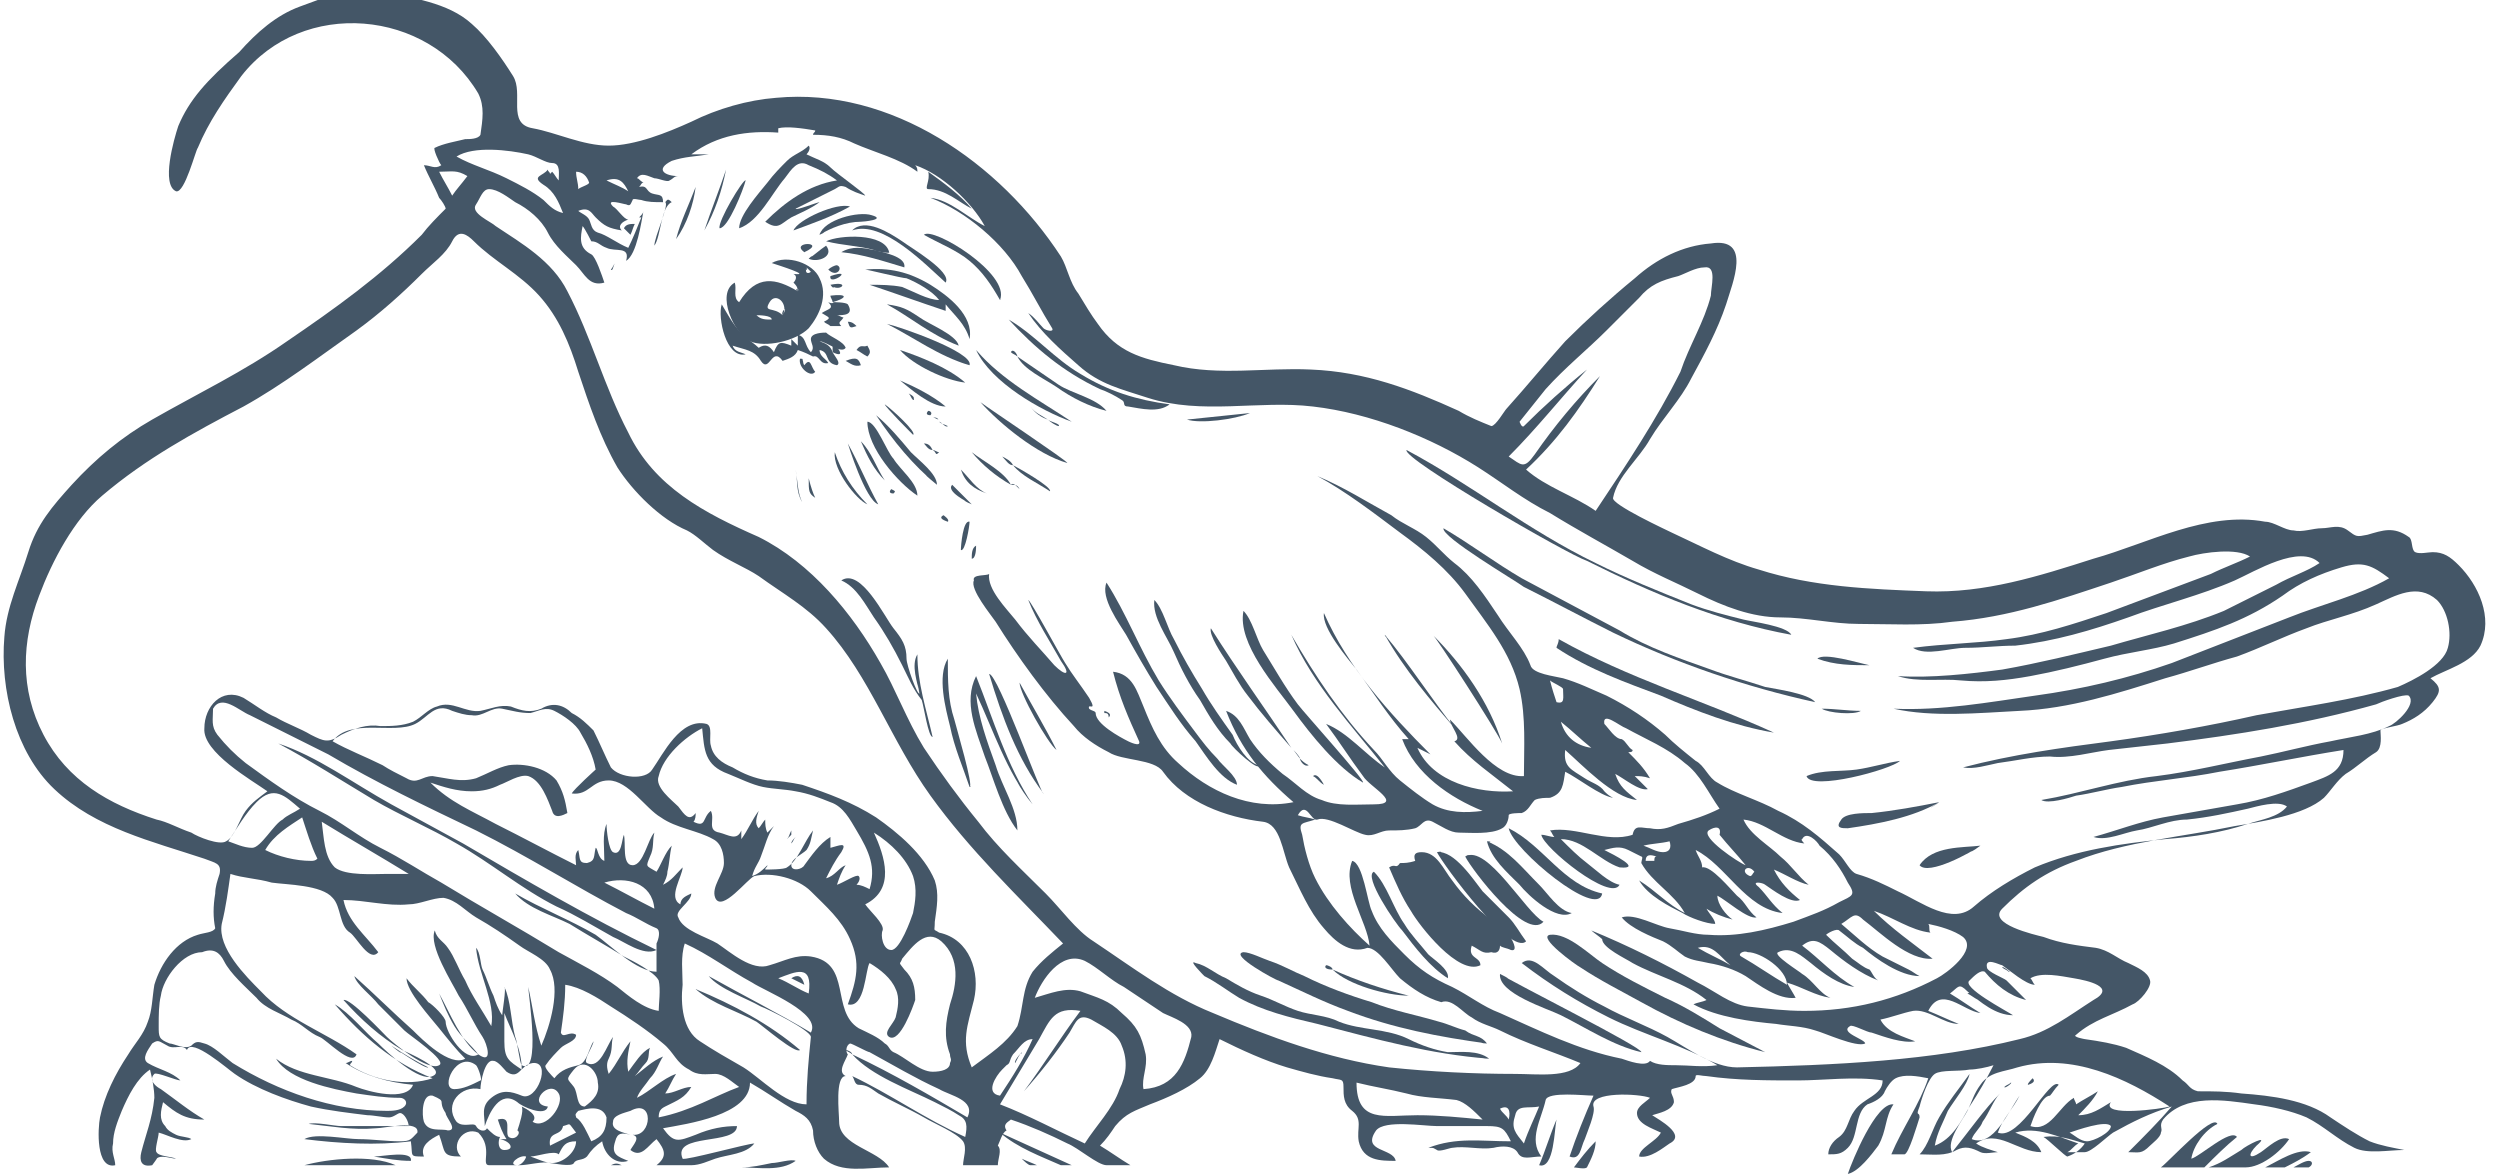 <svg xmlns="http://www.w3.org/2000/svg" width="115" height="54" viewBox="0 0 115 54"><path d="M85 54c0.2-0.6 1.3-3.3 2.1-3.2 -0.4 0.6-0.3 1.2-0.7 1.9C86.1 53.1 85.5 53.9 85 54 85.1 53.8 85.3 53.9 85 54z" fill="#445667"/><path d="M57.9 35.2c0 0.3-1.2-0.8-1.3-1 -0.6-0.6-1-1.3-1.4-2 -0.5-0.7-0.9-1.5-1.2-2.2 -0.3-0.7-1-1.6-0.9-2.4 0.4 0.4 0.6 1.3 0.9 1.8 0.4 0.8 0.8 1.5 1.3 2.3 0.4 0.7 0.9 1.4 1.4 2.1C56.9 34.3 57.4 35.1 57.9 35.2z" fill="#445667"/><path d="M36.7 13.4c0-0.2-0.1-0.3-0.2-0.4 0.1-0.1 0.2-0.3 0-0.4 0.9 0.1-0.7-0.4-1-0.5 0.7-0.4 1.9 0 2.2 0.7 0.4 0.8 0 1.7-0.5 2.3 -0.6 0.6-2 0.9-2.7 0.6 -0.7-0.3-1.6-2.2-0.7-2.7 0.1 0.3-0.1 0.7 0.2 0.9C34.8 12.6 35.7 12.8 36.7 13.4 36.8 13.2 36.5 13.3 36.7 13.4zM36 14.5c0.3-0.5-0.3-1.1-0.6-0.6C35.1 14.4 35.6 14.1 36 14.5 36.3 14 35.9 14.3 36 14.5zM35.5 14.7c0-0.2-0.6-0.2-0.7-0.2C35 14.7 35.2 14.7 35.5 14.7 35.5 14.7 35.3 14.7 35.5 14.7zM37.1 12.3c-0.1 0.3 0.1 0.3 0.2 0.2C37.2 12.4 37.1 12.3 37.1 12.3 37 12.5 37.2 12.4 37.1 12.3z" fill="#445667"/><path d="M68.4 48c-2.2-0.3-4.3-0.7-6.4-1.5 -1.1-0.4-2.1-0.9-3.2-1.4 -0.1 0-2.3-1.2-1.6-1.3 0.3 0 0.9 0.3 1.2 0.4 0.6 0.2 1.1 0.5 1.6 0.7 1 0.5 2.1 0.9 3.1 1.2 1 0.4 2.1 0.6 3.1 0.9 0.4 0.1 0.8 0.3 1.2 0.4C67.8 47.7 68.1 47.6 68.4 48 67.9 48 68.2 47.8 68.4 48z" fill="#445667"/><path d="M68.5 48.7c-2.7-0.2-5.2-0.9-7.9-1.6 -1.3-0.3-2.5-0.6-3.6-1.2 -0.5-0.3-1-0.7-1.6-1 0 0-0.8-0.8-0.4-0.6C55.5 44.4 55.9 44.8 56.4 45c0.5 0.3 1 0.6 1.6 0.8 0.6 0.2 1.1 0.5 1.7 0.7 0.6 0.2 1.3 0.2 1.9 0.5 1 0.4 2.2 0.3 3.2 0.8 0.6 0.3 1.2 0.5 1.8 0.6C67.2 48.4 68 48.3 68.5 48.7 67.9 48.7 68.1 48.5 68.5 48.7z" fill="#445667"/><path d="M38.3 16.2c0.1 0.2 0.4 0.5 0.2 0.6 -0.6-0.1-0.3-0.6-0.8-0.7 0 0.3 0.3 0.4 0.4 0.6 -0.4 0.1-0.4-0.4-0.7-0.3 -0.2-0.1-0.4-0.2-0.7-0.3 -0.1 0.3-0.4 0.4-0.7 0.5 -0.5-0.7-0.6 0.6-1 0 -0.3-0.5-0.7-0.5-1.3-0.7 0.1 0.3 0.4 0.3 0.6 0.4 -0.9 0.2-1.3-1.7-1.1-2.3 0.3 0.5 0.6 1.1 1.1 1.5 0.2 0.2 0.4 0.3 0.6 0.5 0.3-0.2 0.5-0.1 0.7 0.2 0.2-0.5 0.3-0.5 0.8-0.3 0-0.1 0-0.2 0-0.3 0.1 0.1 0.2 0.2 0.3 0.3 0-0.2 0-0.3 0-0.5 0.4 0.1 0.3 0.5 0.6 0.8 0.2-0.2 0-0.4 0-0.6 0-0.3 0.6-0.3 0.7-0.3 0.2 0.2 0.8 0.4 0.9 0.7 -0.2 0.3-0.9-0.3-1.2-0.3C38 15.8 38.2 15.9 38.3 16.2 38.3 16.4 38.3 16.2 38.3 16.2z" fill="#445667"/><path d="M39.8 9c-0.3-0.1-0.6-0.2-0.9-0.4 -0.3-0.1-0.3 0-0.5 0.1 -0.6 0.3-1.2 0.6-1.8 0.9 0 0.1 1-0.3 1.1-0.3 -0.4 0.3-0.9 0.5-1.3 0.7 -0.5 0.3-0.6 0.6-1.2 0.2 0.9-0.9 2-1.7 3.3-1.9 -0.4-0.3-0.8-0.5-1.3-0.7 -0.5-0.3-0.8 0.2-1.1 0.6 -0.6 0.7-1.2 2-2.1 2.3 0-0.6 0.9-1.6 1.3-2.1 0.3-0.4 0.6-0.7 0.9-1 0.3-0.3 0.7-0.4 1-0.7 0.1 0.1 0 0.3-0.1 0.4 0.4 0.2 0.8 0.3 1.1 0.6C38.5 8 39.8 8.9 39.8 9 39.5 8.9 39.8 9 39.8 9z" fill="#445667"/><path d="M66.4 24.3c1.2 0.7 2.4 1.6 3.6 2.3 1.5 0.8 3 1.6 4.5 2.4 1.3 0.8 2.8 1.3 4.2 1.8 0.8 0.3 1.6 0.5 2.5 0.8 0.5 0.1 2 0.3 2.3 0.7 -3.2-0.7-6.4-1.8-9.3-3.2 -1.4-0.7-2.7-1.4-4.1-2.1C69.7 26.7 66.3 24.7 66.4 24.3 66.5 24.4 66.4 24.3 66.4 24.3z" fill="#445667"/><path d="M47.5 37c-1.2-1.5-1.8-3.4-2.6-5.1 0.1 1.1 0.5 2.2 0.9 3.3 0.3 1 1 2 1 3 -0.7-0.9-1.1-2.4-1.5-3.4 -0.4-1.2-1-2.5-0.4-3.7C45.7 33.1 46.3 35.2 47.5 37 46.9 36.3 46.3 35.1 47.5 37z" fill="#445667"/><path d="M71.6 29.8c0-0.1 0.1-0.2 0.1-0.4 3.2 1.8 6.6 2.8 9.9 4.3 -1.8-0.3-3.6-1-5.2-1.7C74.8 31.4 73.1 30.8 71.6 29.8 71.7 29.7 71.9 30 71.6 29.8z" fill="#445667"/><path d="M62.7 36c-1.2-0.7-2.4-2.2-3.2-3.3 -0.8-1.1-2.6-3.1-2.3-4.6 0.4 0.4 0.6 1.3 0.9 1.8 0.5 0.8 1 1.7 1.6 2.5C60 32.8 62.8 35.9 62.7 36 62.6 36 62.7 36 62.7 36z" fill="#445667"/><path d="M64.7 20.7c3 1.6 5.6 3.7 8.7 5.2 1.4 0.7 2.9 1.3 4.4 1.9 0.8 0.3 1.6 0.5 2.4 0.7 0.4 0.1 2 0.3 2.2 0.7 -3.3-0.6-6.4-1.9-9.4-3.4C72.1 25.5 64.5 21.1 64.7 20.7 64.9 20.8 64.7 20.7 64.7 20.7z" fill="#445667"/><path d="M50.9 26.8c0.9 1.4 1.5 3 2.4 4.5 0.5 0.8 1.1 1.6 1.7 2.4 0.3 0.4 0.6 0.8 1 1.2 0.2 0.3 0.9 0.8 0.9 1.2 -0.8-0.3-1.4-1.3-1.9-2 -0.7-0.8-1.2-1.6-1.8-2.5 -0.5-0.8-0.9-1.5-1.4-2.4C51.5 28.7 50.6 27.5 50.9 26.8 51 26.9 50.8 27.1 50.9 26.8z" fill="#445667"/><path d="M42.3 31.9c-0.1-0.5-0.4-1.3-0.1-1.8 0 1.3 0.4 2.5 0.7 3.8 -0.2 0-0.4-1.4-0.5-1.7 -0.4-0.5-0.6-1-0.9-1.6 -0.4-0.8-0.8-1.5-1.3-2.2 -0.4-0.6-0.8-1.4-1.5-1.7 0.9-0.6 2 1.7 2.4 2.2 0.4 0.5 0.6 0.8 0.6 1.4C41.7 30.6 42.2 32 42.3 31.9 42.1 30.9 42.3 32 42.3 31.9z" fill="#445667"/><path d="M39.8 12.4c1.1-0.1 2 0.1 3 0.7 0.8 0.5 2 1.4 1.8 2.5 -0.2-0.7-0.7-1.1-1.1-1.6 0 0.1 0 0.2 0 0.3 -1.2-0.4-2.3-0.8-3.5-1.2 0.5 0 1 0 1.5 0.1 0.5 0.2 1.2 0.6 1.7 0.6 -0.3-0.4-1-0.8-1.5-1C41.5 12.8 39.9 12.4 39.8 12.4 40.1 12.4 39.8 12.4 39.8 12.4z" fill="#445667"/><path d="M53.8 18.6c-0.5 0.4-1.3 0.2-1.9 0.1 -0.3 0-0.1-0.2-0.3-0.3 -0.3-0.2-0.7-0.4-1-0.5 -1.7-0.8-3-1.9-4.2-3.2 1.2 0.7 2.1 1.8 3.3 2.5C51 18 52.3 18.4 53.8 18.6 53.6 18.8 53.4 18.5 53.8 18.6z" fill="#445667"/><path d="M89.2 36.9c-1.2 0.7-2.8 1-4.2 1.2 -0.3 0-0.6 0-0.3-0.4 0.2-0.3 1-0.3 1.4-0.3C87.1 37.3 88.2 37.1 89.2 36.9 88.4 37.4 89.1 37 89.2 36.9z" fill="#445667"/><path d="M39.2 10.6c0.6-0.6 1.7 0.1 2.3 0.5 0.4 0.3 2.3 1.4 2 1.9C42.6 12.2 40.6 10.1 39.2 10.6 39.5 10.3 39.6 10.5 39.2 10.6z" fill="#445667"/><path d="M48 36.5c-1.2-1.6-1.9-3.5-2.5-5.5C45.9 31 47.9 36.6 48 36.5 46.8 34.9 48 36.5 48 36.5z" fill="#445667"/><path d="M44.6 16.8c-1.4-0.4-2.6-1.3-3.8-1.9C41.3 15 44.8 16.2 44.6 16.8 43.2 16.4 44.7 16.5 44.6 16.8z" fill="#445667"/><path d="M91.1 38.9c-0.4 0.3-2.4 1.4-2.8 0.9C88.9 38.9 90.3 39 91.1 38.9 90.3 39.5 90.8 38.9 91.1 38.9z" fill="#445667"/><path d="M43.1 22.3c-1.1-0.9-2-2-2.8-3.2 0.6 0.5 1.1 1.1 1.6 1.7C42.3 21.2 43.1 21.8 43.1 22.3 42 21.4 43.1 22.2 43.1 22.3z" fill="#445667"/><path d="M65.9 29.2c1.4 1.4 2.6 3.1 3.2 5C68.9 33.7 66 29.2 65.9 29.2 66.1 29.4 65.9 29.2 65.9 29.2z" fill="#445667"/><path d="M59.4 34.4c-0.7-0.8-1.4-1.6-2-2.4 -0.4-0.5-0.7-1.1-1-1.6 -0.2-0.3-0.8-1.2-0.7-1.5C56.9 30.8 58.2 32.6 59.4 34.4z" fill="#445667"/><path d="M40.8 14c0.7 0.1 0.9 0.2 1.5 0.6 0.4 0.3 1.7 0.8 1.8 1.3C42.8 15.4 41.9 14.6 40.8 14 41 14 41.2 14.2 40.8 14z" fill="#445667"/><path d="M39.9 19.4c0.4 0 0.9 1.4 1.2 1.7 0.3 0.5 1.1 1.1 1.1 1.7C41.3 22.2 39.9 20.6 39.9 19.4 39.9 19.4 39.9 20.1 39.9 19.4z" fill="#445667"/><path d="M44.9 16.1c1.2 1.4 2.9 2.3 4.4 3.3C47.9 18.9 45.6 17.6 44.9 16.1 46.2 17.5 45.2 16.6 44.9 16.1z" fill="#445667"/><path d="M46 13.8c-0.4-0.7-0.8-1.3-1.4-1.8 -0.6-0.5-1.4-0.8-2.1-1.2C42.9 10.4 46.5 12.6 46 13.8 45.8 13.5 46.1 13.7 46 13.8z" fill="#445667"/><path d="M40.2 11.5c0.4 0.1 1.5 0.3 1.4 0.8 -1-0.3-1.9-0.6-2.9-0.7C39.2 11.3 39.7 11.4 40.2 11.5z" fill="#445667"/><path d="M40.2 11.5c-0.7-0.2-1.4-0.2-2.2-0.4 0.6-0.3 2.7-0.4 2.9 0.5C41 11.7 40 11.5 40.2 11.5z" fill="#445667"/><path d="M83.1 35.7c0.7-0.3 1.6-0.2 2.3-0.3 0.7-0.1 1.3-0.3 2-0.4C87 35.4 83.3 36.4 83.1 35.7 83.2 35.7 83.1 35.7 83.1 35.7z" fill="#445667"/><path d="M45.1 18.5c0.4 0.3 4 2.7 4 2.8C47.7 20.9 46 19.5 45.1 18.5 46.4 19.5 45.1 18.5 45.1 18.5z" fill="#445667"/><path d="M44.6 36.2c-0.3-0.9-0.7-1.8-0.9-2.8 -0.2-0.8-0.6-2.3-0.1-3.1 0 1 0 1.9 0.3 2.8C44 33.5 44.8 36.2 44.6 36.2 44.6 36.1 44.7 36.2 44.6 36.2z" fill="#445667"/><path d="M38.3 13.9c0.1 0 0.6 0 0.7 0.1 0.3 0.5-0.2 0.5-0.5 0.5 0.1 0 0.2 0.1 0.3 0.1 -0.1 0.2-0.3 0.2-0.1 0.4 0 0-0.5 0-0.5 0 -0.1-0.1-0.2-0.1-0.3-0.2 0.4-0.2 0.2-0.2-0.1-0.4 0.3-0.2 0.6-0.2 0.3-0.5C38.3 14 38.4 13.9 38.3 13.9z" fill="#445667"/><path d="M39.1 9.5c-0.9 0.5-1.8 0.8-2.6 1.1C36.7 10.1 38.5 9.3 39.1 9.5z" fill="#445667"/><path d="M46.8 16.4c0.6 0.4 1.3 0.9 1.9 1.3 0.6 0.4 1.7 0.6 2.2 1.2 -0.8-0.2-1.6-0.6-2.3-1.1C48 17.4 47.1 17 46.8 16.4z" fill="#445667"/><path d="M37.7 10.8c0.2-0.7 1.8-1.1 2.4-0.9 0.7 0.2-0.4 0.3-0.5 0.3C38.9 10.2 38.2 10.5 37.7 10.8 37.7 10.6 38.2 10.6 37.7 10.8z" fill="#445667"/><path d="M44.4 17.6c-0.9-0.1-2.4-0.8-3-1.5C42.3 16.4 43.6 16.9 44.4 17.6 43.8 17.5 44.3 17.5 44.4 17.6z" fill="#445667"/><path d="M39 20.4c0.5 0.9 0.9 1.9 1.4 2.8C39.8 23 39 20.4 39 20.4 39.5 21.3 39 20.4 39 20.4z" fill="#445667"/><path d="M34.3 8.3c-0.1 0.4-0.8 2.2-1.2 2.2C33 10.2 34.2 8.2 34.3 8.3 34.2 8.6 34.3 8.3 34.3 8.3z" fill="#445667"/><path d="M48.6 34.5c-0.4-0.3-1.7-2.6-1.7-3.1C47.5 32.5 48.1 33.5 48.6 34.5z" fill="#445667"/><path d="M61.3 44.6c1.1 0.5 2.3 0.9 3.5 1.2C63.8 45.8 62 45.3 61.3 44.6z" fill="#445667"/><path d="M38.4 20.8c0.3 0.9 0.8 1.7 1.5 2.4C39.4 23 38.3 21.6 38.4 20.8z" fill="#445667"/><path d="M41.4 17.5c0.7 0.3 1.5 0.7 2.1 1.2C42.8 18.7 41.9 17.9 41.4 17.5 42.1 17.8 42 18 41.4 17.5z" fill="#445667"/><path d="M54.6 19.3c1-0.1 1.9-0.2 2.9-0.3C56.8 19.3 55.2 19.5 54.6 19.3z" fill="#445667"/><path d="M37.2 11.9c0.3-0.2 0.5-0.4 0.8-0.6C38.4 11.8 37.6 12.1 37.2 11.9 37.5 11.6 37.3 12 37.2 11.9z" fill="#445667"/><path d="M86 30.6c-0.8 0-1.6 0-2.4-0.3C83.9 30 85.5 30.5 86 30.6 85.2 30.6 85.2 30.5 86 30.6z" fill="#445667"/><path d="M46.5 22.3c-0.7-0.4-1.3-0.9-1.8-1.5C45.2 21.2 46.2 21.7 46.5 22.3z" fill="#445667"/><path d="M36.8 16.5c0.2 0 0.1 0.2 0.2 0.3 0.3-0.4 0.3 0.1 0.5 0.3C37.3 17.4 36.7 16.9 36.8 16.5 37.1 16.5 36.8 16.6 36.8 16.5z" fill="#445667"/><path d="M39.6 20.3c0.5 0.5 0.7 1.2 1.1 1.8C40.2 21.6 39.9 21 39.6 20.3z" fill="#445667"/><path d="M83.8 32.6c0.6 0 1.2 0.1 1.8 0.1C85.3 32.9 84.1 32.8 83.8 32.6z" fill="#445667"/><path d="M45.4 22.7c-0.6-0.2-1-0.5-1.2-1.1C44.6 22 44.9 22.5 45.4 22.7z" fill="#445667"/><path d="M46.6 21.4c0.2 0.1 1.8 1 1.7 1.2C47.7 22.2 47 21.9 46.6 21.4z" fill="#445667"/><path d="M44.2 25.3c0-0.2 0.1-1.4 0.4-1.3C44.6 24.2 44.4 25.4 44.2 25.3 44.3 24.9 44.3 25.3 44.2 25.3z" fill="#445667"/><path d="M44.7 23.2c-0.2-0.1-1.2-0.6-0.9-0.9C44.1 22.6 44.4 22.9 44.7 23.2 44.2 23 44.3 22.9 44.7 23.2z" fill="#445667"/><path d="M42 20c-0.1-0.1-1.3-1.3-1.3-1.4C41 18.8 42.2 19.9 42 20 41.6 19.5 42.1 20 42 20z" fill="#445667"/><path d="M38.9 16.6c0.5-0.2 0.6-0.1 0.7 0.2C39.3 16.9 39.1 16.7 38.9 16.6z" fill="#445667"/><path d="M37 11.6C36.3 11.1 38.1 11.1 37 11.6 36.9 11.5 37.1 11.6 37 11.6z" fill="#445667"/><path d="M39.9 15.9c0.1 0.2 0.2 0.3 0 0.5 -0.2-0.1-0.3-0.2-0.5-0.3C39.6 15.8 39.7 16 39.9 15.9 40 16.1 39.8 16 39.9 15.9z" fill="#445667"/><path d="M38.3 13.9c0-0.1-0.1-0.2-0.1-0.3C39 13.5 39 13.7 38.3 13.9z" fill="#445667"/><path d="M38.3 16.2c0-0.1 0-0.3 0-0.4C38.6 16 38.9 16.5 38.3 16.2 38.3 16.2 38.6 16.3 38.3 16.2z" fill="#445667"/><path d="M36.9 23.1c-0.3-0.5-0.2-1-0.3-1.5C36.7 22.2 36.7 22.7 36.9 23.1z" fill="#445667"/><path d="M38.2 12.7C39.4 12.3 38.1 13.2 38.2 12.7 38.3 12.7 38.2 12.7 38.2 12.7z" fill="#445667"/><path d="M38.2 13.1C39.2 12.9 38.6 13.5 38.2 13.1 38.4 13.1 38.4 13.4 38.2 13.1z" fill="#445667"/><path d="M38.5 12.2c0.3 0.1 0 0.6-0.4 0.2C38.2 12.3 38.4 12.2 38.5 12.2 38.7 12.3 38.4 12.2 38.5 12.2z" fill="#445667"/><path d="M37.2 22c0.1 0.4 0.2 0.7 0.3 0.9C37.2 22.7 37.2 22.6 37.2 22z" fill="#445667"/><path d="M48.2 19.3c-0.3-0.1-0.6-0.3-0.8-0.6C47.6 19 47.9 19.1 48.2 19.3z" fill="#445667"/><path d="M39 14.8c0.2 0 0.3 0.1 0.4 0.2C39.1 15.1 39.1 15.1 39 14.8z" fill="#445667"/><path d="M44.7 25.7c0-0.2 0-0.5 0.2-0.6C44.9 25.2 44.9 25.7 44.7 25.7 44.7 25.5 44.8 25.7 44.7 25.7z" fill="#445667"/><path d="M60.9 36.1c-0.2-0.1-0.3-0.3-0.5-0.4C60.6 35.5 60.9 36.1 60.9 36.1 60.7 35.9 60.9 36.1 60.9 36.1z" fill="#445667"/><path d="M48.2 19.3c0.1 0.1 0.6 0.2 0.5 0.3C48.6 19.6 48.3 19.4 48.2 19.3z" fill="#445667"/><path d="M46.6 21.4c-0.2 0-0.3-0.2-0.5-0.4C46.3 21.1 46.5 21.2 46.6 21.4z" fill="#445667"/><path d="M28.1 12.4c0.1-0.1 0.1-0.2 0.2-0.3C28.2 12.2 28.2 12.5 28.1 12.4 28.1 12.3 28.1 12.4 28.1 12.4z" fill="#445667"/><path d="M42.9 20.7c-0.2 0-0.3-0.2-0.4-0.3C42.7 20.4 42.8 20.5 42.9 20.7z" fill="#445667"/><path d="M59.8 34.9c0.1 0.1 0.2 0.2 0.4 0.3C60 35.3 59.8 35 59.8 34.9z" fill="#445667"/><path d="M59.8 34.9c0 0-0.3-0.4-0.3-0.4C59.5 34.5 59.8 34.8 59.8 34.9z" fill="#445667"/><path d="M43.6 24c-0.3-0.1-0.4-0.2-0.2-0.3C43.4 23.7 43.7 23.9 43.6 24 43.5 23.9 43.6 24 43.6 24z" fill="#445667"/><path d="M61.3 44.6c-0.3 0-0.4-0.1-0.3-0.2C61.1 44.4 61.3 44.5 61.3 44.6z" fill="#445667"/><path d="M43.2 19.4c0.1 0.1 0.2 0.1 0.4 0.2C43.5 19.7 43.3 19.4 43.2 19.4z" fill="#445667"/><path d="M50.8 32.8c0 0 0-0.1 0-0.1 0.3 0.1 0.3 0.2 0.2 0.3C51 32.8 50.9 32.8 50.8 32.8 50.8 32.7 50.9 32.8 50.8 32.8z" fill="#445667"/><path d="M46.8 16.4c-0.1-0.1-0.2-0.1-0.3-0.2C46.6 16 46.8 16.3 46.8 16.4z" fill="#445667"/><path d="M46.5 22.3c0.2 0 0.3 0 0.4 0.2C46.7 22.3 46.6 22.2 46.5 22.3z" fill="#445667"/><path d="M41 22.5c0.2 0.1 0.2 0.1 0.1 0.2C40.9 22.7 40.9 22.6 41 22.5 41 22.6 41 22.6 41 22.5z" fill="#445667"/><path d="M42 18.4c-0.1-0.1-0.1-0.2-0.2-0.3C42 18.2 42.1 18.3 42 18.4 42 18.3 42.1 18.4 42 18.4z" fill="#445667"/><path d="M42.8 19.1c-0.2 0-0.2-0.1-0.1-0.2C42.8 18.9 42.9 19 42.8 19.1 42.8 19 42.8 19 42.8 19.1z" fill="#445667"/><path d="M43.2 19.3c-0.1 0-0.2-0.1-0.3-0.1C43.2 19.2 43.1 19.3 43.2 19.3z" fill="#445667"/><path d="M42.9 20.7c0.1 0 0.2 0.1 0.3 0.1C43 21 43.1 20.8 42.9 20.7z" fill="#445667"/><path d="M68.1 44.4c-1 0.5-2.8-1.8-3.2-2.5 -0.4-0.6-0.7-1.3-1-2 0.3-0.2 0.3 0.1 0.5-0.2 0.2 0 0.4 0 0.7-0.1 -0.1-0.3 0-0.4 0.3-0.4 0.7 0 1 0.8 1.4 1.3 0.5 0.7 1.1 1.3 1.8 1.8 0.2 0.2 0.6 0.4 0.8 0.7 0.1 0.1 0.5 0.8 0.1 0.7 -0.2-0.1-0.4-0.1-0.5-0.2 0 0.2-0.1 0.4-0.4 0.3 -0.4 0.1-0.5-0.1-0.9-0.3C67.5 44.1 68.1 44 68.1 44.4 67.9 44.5 68.1 44.2 68.1 44.4z" fill="#445667"/><path d="M81.2 48.4c-2-0.5-3.9-1.3-5.7-2.3 -0.9-0.5-1.9-1-2.8-1.6 -0.2-0.1-2-1.4-1.4-1.5 0.8-0.1 1.8 0.9 2.4 1.3 0.9 0.6 1.9 1.1 2.9 1.6 0.9 0.4 1.7 0.9 2.5 1.4C79.3 47.4 81.2 48.4 81.2 48.4 80.3 48.2 81.2 48.4 81.2 48.4z" fill="#445667"/><path d="M66.1 39.2c0.8-0.1 1.7 1.3 2.1 1.8 0.4 0.4 0.8 0.8 1.2 1.2 0.3 0.3 0.5 0.7 0.8 1.1C69.5 44 66.4 39.8 66.1 39.2 66.5 39.1 66.2 39.4 66.1 39.2z" fill="#445667"/><path d="M67.4 39.4c1-0.6 2.8 2.6 3.6 3C70.2 43.3 67.7 40 67.4 39.4 67.7 39.2 67.5 39.5 67.4 39.4z" fill="#445667"/><path d="M68.4 38.7c1 0.4 1.6 1.2 2.4 2 0.4 0.4 0.9 1.2 1.5 1.3 -0.7 0.4-2-0.8-2.4-1.3C69.3 40.1 68.6 39.5 68.4 38.7 68.7 38.7 68.5 38.8 68.4 38.7z" fill="#445667"/><path d="M69.4 38.1c1.6 0.8 2.5 2.6 4.3 3C73.5 42.3 69.6 39.1 69.4 38.1 70.1 38.5 69.5 38.4 69.4 38.1z" fill="#445667"/><path d="M69 44.8c0.6 0.4 6.6 3.4 6.5 3.6 -1.3-0.3-2.5-1.1-3.7-1.7C71.2 46.4 68.9 45.7 69 44.8 69.8 45.2 69 44.9 69 44.8z" fill="#445667"/><path d="M63.2 40.1c0.6 0.6 0.9 1.7 1.4 2.4 0.3 0.5 0.7 0.9 1.1 1.4 0.2 0.2 1 0.7 0.9 1.1 -0.8-0.5-1.5-1.4-2.1-2.2C64.2 42.5 62.7 40.3 63.2 40.1 63.2 40.1 63.2 40.1 63.2 40.1z" fill="#445667"/><path d="M36.4 38.4c-0.1 0.1-0.1 0.1-0.2 0.2 0.1-0.1 0.1-0.2 0.2-0.4C36.4 38.3 36.4 38.4 36.4 38.4 36.4 38.5 36.4 38.4 36.4 38.4z" fill="#445667"/><path d="M35.5 53.5c-0.5 0.1-0.9 0.2-1.4 0.2 0.8 0 1.8 0.2 2.5-0.3C36.4 53.3 35.8 53.5 35.5 53.5 35.1 53.6 35.8 53.5 35.5 53.5z" fill="#445667"/><path d="M22.5 53.6c0.5 0 0.9 0 1.4 0 0.4 0 1.1-0.2 1.4-0.1 0.1 0 1 0.2 1.1 0 0.1-0.2 0.4-0.1 0.6-0.3 0.2-0.3 0.4-0.5 0.7-0.7 0.1 0.6 0.6 1.1 1.2 0.9 -0.5-0.2-0.8-0.3-0.6-0.9 0.1-0.4 0.3-0.4 0.7-0.3 -0.3-0.1-0.9-0.2-0.8-0.6 0-0.3 0.5-0.4 0.8-0.5 1.1-0.6 1 1.2 0.1 1.1 0.4 0.1 0 0.5-0.1 0.7 0.5 0.4 0.8-0.2 1.2-0.5 0.4 0.5 0.5 0.8 0 1.2 0.5 0 1.1 0 1.6 0 0.4 0 0.8-0.2 1.1-0.3 0.6-0.2 1.4-0.2 1.8-0.7 -0.3 0-3.2 0.8-3.3 0.7 -0.5-1.2 2.5-0.6 2.5-1.5 -0.6 0-1.2 0.1-1.9 0.4 -0.8 0.3-1 0.4-1.5-0.3 1.1-0.2 4-0.6 4-2.1 0.7 0.4 1.4 0.9 2.1 1.3 0.4 0.2 0.7 0.4 0.8 0.9 0 0.5 0.2 1 0.5 1.3 0.8 0.7 2 0.4 3 0.4 -0.5-0.8-2.3-1-2.3-2.1 0-0.4-0.2-2.1 0.3-2.1 -0.4-0.2 0-0.7 0.1-1 -0.1-0.1-0.1-0.4 0.1-0.5 0.1 0 0.8 0.4 0.9 0.4 1.1 0.6 2.1 1.2 3.2 1.7 0.5 0.3 1.7 0.5 1.3 1.3 -1.7-1-3.4-2-5.3-2.9 0.9 1 2.6 1.6 3.8 2.2 0.4 0.2 0.8 0.4 1.1 0.6 0.4 0.2 0.4 0.5 0.3 1 -1.8-0.8-3.5-2-5.2-2.8 0.1 0.1 0.1 0.4 0.3 0.4 0.4 0 0.6 0.2 0.9 0.4 0.7 0.4 1.4 0.7 2.1 1.1 0.5 0.3 1.5 0.7 1.8 1.1 0.2 0.3 0 0.8 0 1.1 0.5 0 1 0 1.6 0 0-0.3 0.2-0.7 0-0.9 0.1-0.2 0.2-0.6 0.4-0.7 -0.2-0.3 0.1-0.4 0.2-0.5 0.9 0.3 1.8 0.7 2.6 1.1 0.5 0.2 1.4 1 1.8 1 0.4 0 0.7 0 1.1 0 -0.5-0.3-0.9-0.6-1.4-0.9 0.3-0.3 0.5-0.6 0.7-0.9 0.5-0.6 0.9-0.7 1.6-1 0.8-0.3 1.7-0.7 2.3-1.2 0.5-0.4 0.7-1.2 0.9-1.8 1 0.5 2.1 1 3.1 1.3 0.7 0.2 1.4 0.4 2.1 0.5 0.4 0.1 0.5 0 0.5 0.4 0 0.4 0 0.8 0.4 1.1 0.5 0.4 0.2 0.8 0.3 1.4 0.2 0.9 1 0.9 1.7 0.9 -0.1-0.6-1.6-0.4-0.9-1.4 0.4-0.5 2.2-0.2 2.8-0.2 0.8 0 1.6 0 2.3 0 0.7 0 0.8 0.1 1.1 0.7 -1.4 0-2.5-0.2-3.8 0.3 0.3 0 0.2 0 0.4 0.1 0.1 0.1 0.6-0.1 0.7-0.1 0.6-0.1 1.3 0.1 1.9 0 0.4-0.1 0.9-0.1 1.1 0.2 0.2 0.4 0.6 0.2 1.1 0.2 -0.6-0.8 0-1.7 0.2-2.6 0.1-0.4 1.8-0.2 2.2-0.2 -0.4 0.9-0.8 1.9-1.1 2.8 0.5 0.2 0.5-0.4 0.7-0.8 0.1-0.3 0.5-1.2 0.4-1.5 -0.2-0.7 2.1-0.6 2.6-0.4 -0.2 0.2-0.6 0.4-0.6 0.7 0 0.5 0.7 0.7 1.1 0.9 -0.2 0.4-1 0.7-1 1.1 0.5 0.1 1.1-0.4 1.4-0.6 0.8-0.4-0.5-1.1-0.8-1.3 0.3-0.1 0.9-0.2 1-0.6 0-0.3-0.2-0.4-0.1-0.6 0.3-0.1 1.1-0.2 1.1-0.6 0-0.1 0.3 0 0.5 0 1.4 0.2 2.8 0.2 4.2 0.2 1.2 0 2.6-0.2 3.9 0 0 0.7-0.9 0.8-1.3 1.4 -0.3 0.4-0.3 0.9-0.7 1.2 -0.3 0.2-0.5 0.5-0.5 0.8 0.4 0 0.6 0 0.9-0.3 0.5-0.5 0.3-1.6 0.9-2 0.3-0.1 0.7-0.3 0.8-0.6 0.1-0.2 0.3-0.5 0.5-0.6 0.4-0.2 1-0.1 1.5 0 -0.4 1.2-1.2 2.3-1.7 3.5 0.2 0 0.4 0 0.6 0 0.2 0 0.6-1.4 0.7-1.7 0-0.3-0.2 0 0-0.5 0.1-0.4 0.4-1.3 0.7-1.5 0.3-0.2 1.1-0.1 1.6-0.2 0.3 0 0.8-0.1 1.1-0.2 -0.3 0.6-0.7 1.3-1.1 1.9 -0.4 0.7-0.8 1.5-1.6 1.8 0.1-0.6 0.4-1.1 0.6-1.6 0.3-0.5 0.9-1.2 1-1.7 -0.5 0.7-1 1.3-1.4 2 -0.3 0.5-0.5 1.3-0.9 1.7 0.6 0 1.2 0.1 1.7-0.2 0.4-0.2 0.7-0.1 1.1 0.1 0.2 0.1 0.6 0 0.8 0 -0.3-0.1-0.7-0.2-1-0.4 1-0.7 1.9 0.4 3 0.4 -0.2-0.5-0.7-0.7-1.2-0.9 1-0.3 2 0.2 2.9 0.5 -0.2 0.1-0.3 0.3-0.5 0.4 0.3 0 0.5 0 0.8 0 0.3 0 1-0.7 1.3-0.9 0.9-0.5 1.7-0.9 2.7-1.2 -0.6 0.7-1.3 1.4-2 2.1 0.5 0 0.6 0.1 1-0.3 0.1-0.1 0.5-0.4 0.5-0.6 0.1-0.2-0.1-0.3 0.1-0.6 1-1.2 2.8-0.9 4.2-0.7 0.8 0.1 1.7 0.3 2.4 0.6 0.8 0.4 1.4 1 2.2 1.4 0.6 0.3 1.6 0.1 2.3 0.1 -0.5-0.1-1.1-0.2-1.6-0.4 -0.6-0.3-1.2-0.7-1.8-1.1 -1.1-0.8-2.7-1-4.1-1.1 -0.7-0.1-1.3-0.1-2-0.1 -0.4-0.1-0.4-0.3-0.7-0.5 -0.7-0.7-1.7-1.1-2.6-1.5 -0.6-0.2-1.2-0.3-1.9-0.4 0 0-0.6-0.1-0.4-0.2 0.8-0.7 1.7-0.9 2.6-1.4 0.3-0.1 0.9-0.8 0.8-1.1 -0.1-0.4-0.6-0.6-1-0.8 -0.5-0.2-0.9-0.6-1.5-0.7 -0.8-0.1-1.6-0.2-2.4-0.5 -0.4-0.1-2.6-0.6-1.9-1.3 1-1 2-1.7 3.4-2.2 2.3-0.9 4.9-1.1 7.3-1.6 1.2-0.2 3.2-0.5 4.1-1.3 0.3-0.3 0.6-0.8 1-1.1 0.5-0.3 0.9-0.7 1.4-1 0.3-0.2 0.2-0.8 0.2-1 0-0.1 0.8-0.2 1-0.3 0.5-0.2 1-0.5 1.4-1 0.4-0.5 0.4-0.7-0.1-1.1 0 0 0 0 0 0 0.7-0.4 1.9-0.7 2.3-1.5 0.6-1.3-0.1-2.8-1-3.7 -0.4-0.4-0.7-0.6-1.2-0.6 -0.2 0-0.6 0.1-0.8 0 -0.2-0.1-0.1-0.6-0.3-0.7 -0.7-0.5-1.2-0.3-1.9-0.1 -0.5 0.1-0.5 0.1-0.9-0.2 -0.4-0.3-0.8-0.1-1.2-0.1 -0.4 0-0.9 0.2-1.3 0.1 -0.4 0-0.9-0.4-1.3-0.4 -2.7-0.5-5.4 1-7.9 1.7 -2.5 0.8-5 1.6-7.7 1.5 -2.6-0.1-5.2-0.2-7.7-1 -1.4-0.4-2.7-1.1-4-1.7 -0.2-0.1-2.8-1.3-2.7-1.6 0.2-1 1.2-1.8 1.7-2.7 0.6-1 1.4-1.8 1.9-2.8 0.6-1.1 1.2-2.2 1.6-3.4 0.3-1 1.2-3.1-0.7-2.8 -1.3 0.1-2.5 0.7-3.5 1.6 -1.1 0.9-2.2 1.9-3.2 2.9 -0.9 1-1.8 2.1-2.7 3.1 -0.1 0.1-0.5 0.8-0.7 0.8 -0.5-0.2-1-0.4-1.5-0.7 -2.2-1-4.3-1.8-6.8-1.9 -2.1-0.1-4.2 0.3-6.3-0.2 -1.5-0.3-2.6-0.6-3.5-1.9 -0.3-0.4-0.6-0.9-0.9-1.4 -0.4-0.5-0.5-1.2-0.8-1.7 -2.8-4.3-7.8-7.8-13.1-7.3 -1.3 0.1-2.7 0.5-3.9 1.1 -1.1 0.5-2.6 1.1-3.8 1.1 -1.2 0-2.4-0.6-3.5-0.8 -1.2-0.2-0.4-1.6-0.9-2.4 -0.5-0.8-1.2-1.8-1.9-2.4 -1.1-1-2.8-1.2-4.2-1.5 -1.2-0.3-2.6 0.3-3.7 0.7 -1.1 0.4-2 1.2-2.8 2.1C9.5 3.7 8.7 4.6 8.2 5.8 8 6.4 7.4 8.5 8.1 8.8c0.4 0.1 0.9-1.9 1-2 0.5-1.2 1.2-2.2 2-3.3 2.8-3.6 8.6-3.1 10.9 0.8 0.3 0.6 0.2 1.2 0.1 1.9 -0.1 0.2-0.5 0.2-0.7 0.2 -0.4 0.1-1 0.2-1.4 0.4 -0.1 0 0.2 0.7 0.3 0.8 -0.3 0.2-0.5 0-0.8 0 0.2 0.5 0.5 1 0.7 1.5 0.1 0.1 0.3 0.4 0.3 0.5 -0.4 0.4-0.8 0.8-1.1 1.2 -1.9 1.9-4 3.4-6.2 4.9 -2 1.4-4.1 2.4-6.2 3.6 -1.4 0.8-2.6 1.8-3.7 3 -0.9 1-1.6 1.8-2 3.1s-1 2.5-1.1 3.9c-0.2 2.4 0.5 5.3 2.3 7 1.9 1.8 4.5 2.4 6.9 3.2 0.5 0.2 0.8 0.2 0.7 0.7 -0.1 0.3-0.2 0.6-0.2 0.9 -0.1 0.6-0.1 1.1 0 1.6 -0.1 0.2-0.5 0.2-0.8 0.3 -1 0.3-1.7 1.3-2 2.3 -0.1 0.6-0.1 1.2-0.3 1.7 -0.2 0.6-0.6 1-0.9 1.5 -0.6 0.9-1.1 1.9-1.3 2.9 -0.1 0.5-0.2 2.4 0.7 2.2 0-0.3-0.2-0.6-0.1-1 0-0.5 0.2-1 0.4-1.5 0.3-0.7 0.7-1.5 1.3-1.9 0.1 0.4 0.2 0.9 0.2 1.3C7 51.5 6.7 52.2 6.5 53c-0.1 0.4 0 0.7 0.5 0.6 0 0 0.3-0.4 0.2-0.3 0.2-0.2 0.7 0 0.9 0 -0.2-0.1-0.8-0.1-0.9-0.3 -0.1-0.1 0.1-0.7 0.1-0.9 0.4 0.1 1.1 0.5 1.5 0.3 -0.1-0.1-0.5-0.1-0.7-0.2 -0.2-0.1-0.4-0.2-0.5-0.4 -0.3-0.3-0.2-0.7-0.1-1.1 0.6 0.5 1 0.8 1.9 0.8 -0.7-0.4-1.3-0.9-2-1.4 -0.2-0.1-0.6-0.4-0.3-0.7 0.1-0.1 1 0.3 1.2 0.3 -0.4-0.4-1-0.5-1.5-0.8 -0.3-0.2 0-0.6 0.2-0.9 0.3-0.2 0.3-0.1 0.7 0.1 0.3 0.2 0.7-0.1 0.9 0.2 0.2-0.6 1.9 0.9 2.2 1.1 1 0.7 2.4 1.2 3.5 1.5 0.9 0.2 1.8 0.3 2.6 0.4 0.3 0 0.7 0.1 1 0.1 0.2 0 0.4-0.2 0.5-0.2 0.2 0 0.4 0.4 0.4 0.6 -0.6 0-1.2 0-1.9 0 -0.4 0-0.8 0-1.2 0 -0.3 0-1.2-0.2-1.5-0.1 1 0.1 2 0.3 3.1 0.2 0.4 0 2-0.4 1.9 0.2 -0.3 0.3-0.3 0.4-0.8 0.4 -0.6 0-1.3-0.1-1.9-0.1 -0.6 0-2-0.3-2.5 0 1.6 0.2 3.3 0.3 4.9 0.1 0.1 0.7-0.1 0.7 0.6 0.7 -0.2-0.5 0.3-0.8 0.7-1 0.3 0.8 0.1 1 1 1 -0.5-0.5 0.1-1.4 0.8-1.1C22.7 52.8 22.1 53.6 22.5 53.6zM70.8 53.6c0.7 0.2 0.7-1.7 0.8-2.1C71.3 52.2 71.1 52.9 70.8 53.6zM48.8 53.6c0.2 0 0.3 0 0.5 0 -1.1-0.5-2.2-1-3.3-1.5C46.8 52.8 47.9 53.2 48.8 53.6zM47.4 53.6c0.1 0 0.2 0 0.3 0 -0.2-0.1-0.5-0.2-0.7-0.3C47.1 53.4 47.3 53.6 47.4 53.6zM28.1 53.6c0.1 0 0.3 0 0.5 0C28.4 53.5 28.3 53.5 28.1 53.6zM14 53.6c1.4 0 2.8 0 4.2 0C17.1 53.1 15.1 53.3 14 53.6zM17.2 53.2c0.6 0.1 1.1 0.2 1.7 0.2C19 52.9 17.6 53.2 17.2 53.2 17.4 53.2 17.8 53.2 17.2 53.2zM38.9 48.3c0.1 0.1 0.2 0.1 0.3 0.2C39.2 48.4 39 48.3 38.9 48.3zM23.8 53.6c-0.5 0 0.1-0.5 0.4-0.4C24.2 53.3 24 53.6 23.8 53.6zM25.4 53.5c-0.3 0-0.7-0.2-1-0.3 0.3 0 1.1-0.3 1.3-0.1 0.2-0.4 0.3-0.6 0.8-0.6C26.5 53 25.9 53.5 25.4 53.5zM95.1 53.2c-0.1 0-0.9-0.8-1.1-0.9 0.7-0.1 1.2 0.1 1.9 0.3C95.7 52.9 95.4 53.1 95.1 53.2zM89.8 53c-0.3-0.5 0.5-1.5 0.7-1.9 0.2-0.4 0.3-0.8 0.6-1.2 0.4-0.6 1.1-0.6 1.7-0.8 2.5-0.7 5 0.5 7 1.8 -0.3 0.1-3.2 0.5-2.7-0.2 -0.5 0.3-0.9 0.6-1.5 0.6 0.3-0.3 0.7-0.7 0.9-1.1 -0.3 0.2-0.7 0.4-1 0.6 0-0.1-0.1-0.2-0.1-0.3 -0.7 0.4-1.1 1.6-2 1.3 0.1-0.3 0.5-1.4 0.9-1.4 0.1-0.1 0.2-0.3 0.4-0.5 -0.4-0.4-1.8 2.6-2.8 2.2 0.2-0.6 0.7-1.1 1-1.7 -0.5 0.7-1.2 2.4-2.2 2 0.1-0.3 0.4-0.5 0.5-0.8 0.3-0.4 0.5-1 0.8-1.3C91.3 51 90.6 52 89.8 53zM92.5 49.8c-0.1 0.1-0.2 0.1-0.3 0.2C92.2 50.1 92.6 49.8 92.5 49.8zM93.5 49.6c0 0-0.3 0.3-0.2 0.3C93.6 49.8 93.6 49.7 93.5 49.6zM23.2 52.9c-0.3 0-0.3-0.4-0.2-0.6 -0.2 0-0.4-0.2-0.6-0.4 -0.1 0.2-0.4 0.1-0.5-0.1 -0.1-0.2-0.6 0.1-0.9-0.2 -0.6-0.8 0.2-1.7 1.1-1.5 0-0.3 0.2-1.4 0.6-1.3 0.2 0 0.5 0.4 0.6 0.5 0.6 0.4 0.6-0.3 1.2-0.4 0.9-0.1 0.2 1.8-0.5 1.5 -0.5-0.2-0.9-0.3-1.4 0.1 -0.5 0.4-0.3 0.8-0.3 1.3 0.2-0.6 0.7-1.7 1.5-1.1 0.2 0.2 1.3 0.7 1.4 0.2 -1-0.1 0.1-1.3 0.5-0.6 0.3 0.5-0.6 1.7-1.2 1.3 0.3-0.3-0.3-0.6-0.5-0.7 0.1 0.2-0.1 0.8-0.2 1.1 0.2 0.1-0.1 0.5-0.4 0.3 -0.2-0.2 0.2-1-0.5-0.8 0.1 0.3 0.2 0.6 0.4 0.9 -0.1 0-0.2 0-0.3 0C23.5 52.5 23.7 52.9 23.2 52.9zM25.3 52.7c-0.1-0.7 0.5-0.4 0.6-0.9 0.4-0.1 0.2-0.2 0.6 0.3C26.1 52.3 25.7 52.5 25.3 52.7zM49.9 52.6c-1.3-0.6-2.6-1.3-3.9-1.8 0.6-1 1.2-2 1.8-3 0.5-0.9 0.7-1.5 1.9-1.3 -0.9 1.2-1.7 2.5-2.6 3.7 0.8-0.9 1.5-1.8 2.1-2.7 0.3-0.5 0.4-0.9 1-0.6 0.5 0.3 1.2 0.6 1.4 1.2 0.3 0.7 0.2 1.4-0.1 2C51.2 51 50.4 51.8 49.9 52.6zM70.1 52.6c-0.4-0.5-0.6-0.7-0.4-1.3 0.1-0.5 0.6-0.3 1.1-0.4C70.6 51.4 70.3 52 70.1 52.6zM27.2 52.5c-0.2-0.4-0.4-0.9-0.7-1.1 0-0.1-0.1-0.1 0.1-0.3 0.4-0.1 1.1-0.3 1.3 0.3C27.9 52 27.7 52.3 27.2 52.5zM96 52.5c-0.3 0-0.6-0.3-0.8-0.4 0.3-0.1 1.7-0.6 1.9-0.3C97.1 52.1 96.3 52.5 96 52.5zM20.6 52c-0.3-0.1-0.9 0.1-1.1-0.4 -0.1-0.3-0.1-1.3 0.4-1.2 0.7 0.3 0.2 0.2 0.6 0.8C20.5 51.4 21.1 52 20.6 52zM69.4 51.5c-0.1-0.2-0.3-0.3-0.4-0.5C69.4 50.8 69.5 51.1 69.4 51.5zM68.2 51.5c-1-0.1-2-0.2-3-0.2 -1.5 0-2.8 0.4-2.8-1.5 0.8 0.2 1.5 0.3 2.3 0.5 0.7 0.2 1.5 0.2 2.3 0.3C67.4 50.7 67.8 51.1 68.2 51.5zM30.3 51.4c0-0.3 0.1-0.4 0.3-0.5 0.6-0.3 0.9-0.4 1.2-0.9 -0.4 0-0.8 0.3-1.2 0.3 0.2-0.3 0.3-0.6 0.5-0.9 -0.6 0.2-1.2 0.8-1.8 1.1 0.1-0.3 0.4-0.6 0.6-0.9 0.3-0.3 0.4-0.7 0.6-1 -0.5 0.2-0.9 0.6-1.3 0.9 0.2-0.2 0.3-0.4 0.5-0.6 0.2-0.2 0.1-0.5 0.2-0.7 -0.4 0.2-0.7 0.7-1 1.1 -0.1-0.5 0-0.9 0.1-1.4 -0.4 0.5-0.6 1-1 1.5 -0.1-0.3-0.1-0.5 0-0.7 0.2-0.4 0.1-0.7 0.2-1 -0.3 0.4-0.6 1.5-1.2 1.2 -0.2-0.1 0.3-0.8 0.3-1 -0.2 0.3-0.3 1-0.7 1.1 -0.4 0.1-0.8 0.2-1.1 0.6 -0.1-0.1-0.5-0.5-0.4-0.6 0.2-0.3 0.5-0.6 0.7-0.8 0.2-0.2 0.7-0.3 0.7-0.6 -0.3-0.2-0.6 0.2-0.7-0.1 0.1-0.7 0.2-1.4 0.2-2.2 0.7 0.1 1.5 0.6 2.1 1 0.8 0.5 1.7 1.1 2.4 1.7 0.5 0.4 0.6 0.9 1.2 1.2 0.4 0.3 0.8 0.2 1.2 0.2 0.4 0 0.8 0.4 1.1 0.6C32.9 50.4 31.8 51.1 30.3 51.4zM17.8 51.1c-2.5 0-5-0.9-7.1-2.2 -0.4-0.3-0.9-0.8-1.3-0.9 -0.3-0.1-0.4-0.1-0.6 0.1 -0.3 0.2-0.8-0.1-1-0.1 -0.5-0.2-0.5-0.3-0.5-0.8 0-0.5 0-1 0.1-1.4 0.1-0.8 1-2 1.9-2 0.5-0.2 0.8 0 1 0.4 0.3 0.6 1 1.2 1.5 1.7 0.4 0.5 1.1 0.7 1.6 1 0.5 0.2 0.8 0.6 1.3 0.8 0.3 0.1 1.5 1.4 1.7 0.8 -1.4-1-3.2-1.6-4.4-2.9 -0.7-0.7-2-2-1.8-3.1 0.2-0.8 0.3-1.6 0.4-2.3 0.6 0.2 1.2 0.2 1.9 0.4 0.7 0.1 2.3 0.1 2.8 0.7 0.4 0.4 0.3 1.3 0.8 1.6 0.3 0.2 0.9 1.4 1.3 0.9 -0.6-0.8-1.4-1.4-1.6-2.4 1 0 2 0.3 3 0.2 0.5 0 1.1-0.3 1.6-0.3 0.6 0.1 1 0.6 1.5 0.9 0.7 0.4 1.3 0.8 2 1.3 0.4 0.3 1.2 0.6 1.4 1.1 0.5 0.9 0 2.6-0.4 3.5 -0.3-0.9-0.4-1.8-0.6-2.7 0 0.3 0.6 4.1-0.3 3.6 -0.1-0.1-0.2-1.1-0.3-1.3 -0.2-0.7-0.2-1.7-0.5-2.3 0.1 0-0.1 1.2-0.1 1.3 -0.2-0.3-0.3-0.6-0.4-0.9 -0.2-0.4-0.3-0.8-0.5-1.2 -0.1-0.2-0.1-0.8-0.3-1 0.1 1.2 0.9 2.5 0.7 3.6 -0.4-0.7-0.9-1.4-1.2-2.1 -0.3-0.5-0.5-1.1-0.8-1.5 -0.2-0.3-0.5-0.4-0.6-0.8 -0.3 0.7 0.8 2.4 1.1 3 0.4 0.6 0.7 1.3 1.1 1.9 0.2 0.3 0.5 1.3-0.2 0.8 -0.8-0.6-1.3-1.9-1.8-2.8 0.2 0.5 0.4 1 0.7 1.5 0.3 0.5 0.8 0.9 1.1 1.3 -0.6 0.4-1.5-1-1.5-1.5 0-0.2-0.6-0.8-0.8-0.9 -0.3-0.4-0.7-0.7-1-1.1 0 0.6 1.1 1.8 1.5 2.3 0.4 0.5 0.8 1 1.2 1.4 -0.7 0.4-2-0.9-2.4-1.3 -0.9-0.8-1.8-1.7-2.7-2.5 0.1 0.4 0.8 0.9 1.1 1.3 0.4 0.4 0.8 0.8 1.2 1.2 0.2 0.2 2 1.4 1.6 1.6 -0.5 0.3-2.1-1-2.4-1.3 -0.2-0.2-1.7-1.8-2-1.7 0.8 0.9 1.7 1.7 2.7 2.3 0.2 0.1 2.1 0.9 1.4 1.2 -0.6 0.3-2.1-1.1-2.5-1.5 -0.6-0.5-1.3-1.4-2-1.8 1.3 1.5 2.7 2.7 4.5 3.4 -1.2 0.4-2.7 0.1-3.8-0.6 0-0.1 0.1-0.1 0.1-0.2 -0.1 0-0.2 0.1-0.3 0.1 0.9 0.6 2 0.9 3.1 1 -0.3 0.8-2.1 0.3-2.6 0.1 -1.2-0.5-2.7-0.5-3.7-1.3 0.6 1 2.6 1.4 3.7 1.6 0.7 0.1 1.3 0.2 2 0.2 0.2 0 0.4 0.2 0.2 0.4C18.4 51.1 18 51.1 17.8 51.1zM18 48.1c0.1 0.1 1.6 1.1 1.7 1C19.1 48.8 18.6 48.5 18 48.1 18.6 48.6 18.6 48.5 18 48.1zM26.9 50.9c-0.4 0-0.3-0.6-0.5-0.9 -0.3-0.4-0.4-0.3 0-0.8 0.5-0.6 1.1 0.1 1.1 0.6C27.6 50.3 27.3 50.6 26.9 50.9zM37.1 50.8c-1 0-2.1-1.2-2.9-1.7 -0.7-0.4-1.4-0.8-2-1.2 -0.8-0.5-0.9-1.7-0.8-2.6 0-0.6-0.1-1.3 0.1-1.9 1.1 0.5 2 1.2 3.1 1.8 0.6 0.4 3.2 1.4 2.7 2.3 -1.5-0.9-3.1-1.7-4.7-2.6 0.5 0.6 1.7 1 2.4 1.4 0.3 0.1 2.3 1.1 2.3 1.4C37.2 48.7 37.1 49.7 37.1 50.8zM32 45.5c0.8 0.7 1.9 1 2.8 1.5 0.3 0.2 1.8 1.5 2 1.3C35.4 47.1 33.7 46.2 32 45.5 32.4 45.8 32.1 45.5 32 45.5zM46 50.4c-0.7-0.1-0.2-0.9 0.1-1.2 0.1-0.1 0.2-0.2 0.2-0.2 0.2-0.1 0.1-0.2 0.3-0.5 0.3-0.3 0.5-0.7 0.9-0.7C47.1 48.7 46.6 49.5 46 50.4zM47 48.4c0.1-0.1-0.4 0.4-0.3 0.5C46.8 48.7 46.9 48.5 47 48.4 47 48.5 46.9 48.5 47 48.4zM20.9 50.1c-0.7 0 0.1-1.8 1-1.1 0.1 0.1 0.3 0.7 0.2 0.7C21.7 49.9 21.3 50.1 20.9 50.1zM52.6 50.1c-0.1-0.5 0.2-1 0.1-1.6 -0.2-0.9-0.4-1.3-1.1-1.9 -0.6-0.6-1.1-0.7-1.9-1 -0.7-0.2-1.4 0.1-2.1 0.3 0.3-0.8 1.2-2.2 2.3-1.7 0.6 0.3 1.2 0.9 1.8 1.2 0.6 0.4 1.2 0.8 1.8 1.2 0.4 0.2 1.4 0.5 1.3 1.1C54.5 48.9 54.1 50 52.6 50.1zM69.7 49.4c-1.9 0-3.9-0.1-5.8-0.3 -2.8-0.4-5.5-1.4-8.1-2.5 -2-0.8-3.7-2.1-5.5-3.3 -0.8-0.5-1.5-1.5-2.2-2.2 -1.1-1.1-2.2-2.1-3.1-3.3 -0.9-1.1-1.7-2.2-2.5-3.4 -0.8-1.3-1.3-2.7-2-3.9 -1.3-2.3-3.2-4.6-5.6-5.8 -2.5-1.1-4.8-2.3-6-4.8 -1.1-2.1-1.7-4.4-2.8-6.5 -0.7-1.4-2.1-2.2-3.3-3 -0.2-0.2-1.2-0.6-0.9-1 0.2-0.3 0.3-0.7 0.6-0.7 0.4 0 0.9 0.4 1.2 0.6 0.6 0.3 1.2 0.8 1.5 1.4 0.3 0.6 0.9 1.1 1.3 1.5 0.4 0.4 0.6 1 1.3 0.8 -0.1-0.3-0.4-1.2-0.6-1.3 -0.6-0.3-0.5-0.8-0.4-1.3 0.1 0.1 0.4 0.7 0.4 0.7 0.3 0 0.4 0.2 0.7 0.3 0.4 0.2 1.1-0.1 0.9 0.6 0.5-0.3 0.7-1.8 0.8-2.3 0 0.1-0.1 0.2-0.2 0.3 0 0 0.1 0 0.1 0 -0.2 0.5-0.4 1-0.6 1.4 -0.5-0.2-1-0.6-1.4-0.7 -0.3-0.1-0.3-0.4-0.4-0.6 -0.1-0.2-0.4-0.3-0.5-0.4 0.5-0.2 0.6 0.1 0.8 0.3 0.4 0.4 0.6 0.5 1.2 0.6 -0.2-0.2 0-0.4 0.3-0.5 -0.2 0-0.5-0.5-0.7-0.6 -0.4-0.4 0.5-0.1 0.6-0.1 0.2 0.1 0.2 0 0.3-0.2 0-0.1 0.3 0 0.4 0 0.3 0.1 0.6 0.1 1 0.1 0-0.4-0.2-0.3-0.5-0.4 -0.3-0.1-0.2-0.4-0.6-0.3 0.1-0.1 0.1-0.2 0.2-0.2C29.4 8.3 29.4 8.2 29.3 8.2c0.2-0.3 0.5-0.1 0.8 0 0.2 0 0.6 0.2 0.7 0.1 0.2-0.1 0.2-0.2 0.4-0.2 -0.6 0-1.1-0.3-0.3-0.7 0.6-0.2 1.1-0.2 1.7-0.3 -0.3 0-0.5 0-0.8 0 1.2-0.9 2.6-1.1 4-1 0-0.1 0-0.1 0-0.2 0.4-0.1 1.1 0 1.7 0.1 0 0.1-0.1 0.1-0.1 0.2 0.7 0 1.3 0.1 1.9 0.4 0.9 0.4 2.1 0.7 2.9 1.3 0-0.1 0-0.2-0.1-0.3 1.2 0.4 2.6 1.7 3.2 2.8 -0.8-0.4-1.6-1.2-2.5-1.3 1.6 0.6 3.4 2.1 4.2 3.6 0.5 0.8 0.9 1.6 1.4 2.4 0.1 0.2-0.3 0.1-0.4 0 -0.2-0.2-0.4-0.5-0.7-0.7 0.6 0.9 1.5 1.7 2.3 2.4 1 0.9 2 1.1 3.2 1.5 2.5 0.8 5.1 0.1 7.6 0.4 2.6 0.3 5.4 1.4 7.6 2.8 1.1 0.7 2.1 1.5 3.3 2.1 1.3 0.8 2.6 1.5 3.8 2.2 1 0.6 2 1 3 1.5 1.2 0.6 2.5 1.1 3.8 1.1 1.2 0 2.4 0.3 3.6 0.3 1.4 0 2.9 0.1 4.3-0.1 2.6-0.2 4.9-1 7.3-1.8 1.2-0.4 2.4-0.9 3.6-1.2 0.7-0.2 2.2-0.4 2.8 0 -0.6 0.3-1.2 0.5-1.8 0.8 -1.6 0.6-3.2 1.2-4.8 1.8 -1.5 0.5-3 1-4.6 1.2 -1.4 0.2-2.8 0.2-4.3 0.4 0.6 0.4 1.7 0 2.4 0 0.8 0 1.5-0.1 2.3-0.1 1.8-0.2 3.5-0.7 5.2-1.3 1.6-0.6 3.3-1 4.9-1.7 0.9-0.4 3-1.7 3.9-0.8 -0.6 0.4-1.3 0.6-2 1 -0.8 0.4-1.6 0.8-2.4 1.2 -1.7 0.7-3.5 1.1-5.2 1.6 -1.7 0.4-3.3 0.8-5 1.1 -1.5 0.2-3.3 0.4-4.8 0.3 0.9 0.3 2 0.1 2.9 0.2 1.1 0.1 2.1 0 3.2-0.2 1.1-0.2 2.3-0.5 3.4-0.8 1.1-0.3 2.2-0.4 3.2-0.7 1.9-0.6 3.4-1.1 5-2.2 0.8-0.6 1.7-1 2.7-1.3 1-0.3 1.4-0.1 2.2 0.5 -1.4 0.8-3.1 1.2-4.6 1.8 -1.8 0.7-3.6 1.4-5.4 2.1 -2 0.7-4.1 1.2-6.3 1.5 -2.1 0.3-4.3 0.7-6.5 0.6 1.8 0.4 3.9 0.2 5.8 0.1 2.3-0.1 4.5-0.8 6.7-1.5 1.1-0.3 2.2-0.7 3.3-1 1.1-0.4 2.1-0.9 3.2-1.3 1-0.4 2.1-0.6 3.2-1.1 0.9-0.4 1.9-1 2.8-0.2 0.5 0.5 0.7 1.5 0.5 2.2 -0.2 0.8-1.6 1.5-2.3 1.8 -2.1 0.6-4.3 0.9-6.5 1.3 -2.2 0.5-4.5 0.9-6.7 1.2 -2.3 0.3-4.5 0.6-6.8 1.2 0.5 0.1 1.1-0.1 1.6-0.2 0.8-0.1 1.6-0.3 2.4-0.3 0.9 0.1 1.9-0.2 2.7-0.3 0.9-0.1 1.8-0.2 2.7-0.3 3.2-0.4 6.4-0.9 9.6-1.8 0.2-0.1 1.3-0.5 1.5-0.4 0.4 0.4-0.6 1.3-0.9 1.4 -0.8 0.4-1.8 0.5-2.7 0.7 -1.1 0.2-2.2 0.5-3.2 0.7 -1.6 0.3-3.2 0.7-4.8 0.9 -1.8 0.2-3.5 0.8-5.3 1.1 0.3 0.2 1.3-0.1 1.6-0.2 0.7-0.1 1.4-0.3 2.1-0.4 1.5-0.3 3-0.4 4.5-0.7 1.9-0.3 3.8-0.7 5.7-1 0 1-0.7 1.2-1.5 1.5 -1.1 0.4-2.2 0.8-3.4 1 -1.1 0.2-2.3 0.4-3.4 0.6 -1.1 0.2-2.1 0.6-3.2 0.9 0.6 0.2 1.4-0.2 2-0.3 0.7-0.1 1.5-0.5 2.3-0.5 1-0.1 1.9-0.3 2.8-0.5 0.4-0.1 1.4-0.4 1.8-0.1 -0.4 0.5-1.2 0.6-1.8 0.8 -1.2 0.4-2.5 0.6-3.8 0.7 -2 0.2-4.1 0.5-6 1.3 -1 0.5-2 1.1-2.8 1.8 -1 0.9-2.4-0.2-3.5-0.7 -0.6-0.3-1.2-0.6-1.9-0.8 -0.3-0.1-0.5-0.6-0.8-0.9 -0.9-0.8-1.7-1.5-2.8-2 -0.9-0.5-2-0.8-2.8-1.3 -0.4-0.2-0.6-0.8-1-1 -0.5-0.4-1-0.8-1.4-1.2 -0.8-0.7-1.7-1.3-2.7-1.8 -0.7-0.3-1.3-0.6-2-0.8 -0.4-0.1-1.4-0.2-1.5-0.6 -0.3-0.8-1-1.5-1.5-2.3 -0.6-0.9-1.2-1.8-2-2.4 -0.5-0.4-0.8-0.8-1.3-1.2 -0.5-0.4-1.1-0.6-1.6-1 -1.1-0.6-2.2-1.3-3.4-1.8 1.3 0.7 2.6 1.7 3.8 2.6 1.1 0.8 2.2 1.7 3 2.8 1 1.4 2.1 2.7 2.5 4.4 0.3 1.3 0.2 2.7 0.2 4 -1.3 0.1-2.6-1.8-3.4-2.6 0 0.3 0.6 0.9 0.2 1 0.8 0.9 1.7 1.5 2.7 2.3 -1.6 0.1-3.7-0.4-4.4-2 0.2 0.1 0.4 0.2 0.6 0.3 -1.9-1.9-3.8-4-4.9-6.5 -0.1 0.7 1.1 2.1 1.5 2.6 0.8 1.1 1.5 2.2 2.4 3.2 -0.1 0-0.2 0-0.3 0 0.6 1.6 2.2 2.7 3.7 3.3 -0.8 0.1-1.6 0.1-2.3-0.3 -0.5-0.3-1-0.7-1.5-1.1 -0.5-0.4-0.8-1-1.2-1.4 -1.5-1.6-2.7-3.4-3.8-5.3 1 2.3 2.8 4.2 4.3 6.1 -0.9-0.6-1.7-1.6-2.7-2 0.6 0.8 1.1 1.6 1.7 2.4 0.3 0.5 1.9 1.3 0.5 1.3 -0.8 0-1.7 0.1-2.4-0.2 -0.7-0.2-1.2-0.8-1.8-1.2 -0.6-0.5-1.1-1-1.5-1.6 -0.3-0.5-0.5-1.1-1.1-1.3 0.7 1.8 1.7 3 3.1 4.2 -2 0.4-3.9-0.5-5.3-1.8 -0.8-0.7-1.2-1.6-1.6-2.6 -0.3-0.7-0.5-1.5-1.4-1.6 0.3 1.2 0.7 2.1 1.2 3.2 0.1 0.3-0.5 0-0.5 0 -0.4-0.2-1.5-0.8-1.5-1.3 0-0.1-0.2-0.1-0.3-0.2 -0.1-0.3 0.4 0.2 0-0.5 -0.4-0.6-0.8-1.1-1.1-1.6 -0.2-0.3-1.6-2.9-1.7-2.9 0.4 1 1 1.9 1.5 2.8 0.5 0.7 0.2 0.7-0.3 0.2 -0.6-0.7-1.2-1.3-1.8-2.1 -0.4-0.5-1.3-1.4-1.2-2.1 -0.1 0.1-0.8 0-0.7 0.3 -0.2 0.4 0.8 1.6 1 1.9 1 1.6 2.3 3.4 3.6 4.8 0.4 0.5 1 0.9 1.6 1.2 0.6 0.4 2.1 0.3 2.5 0.9 1 1.4 2.9 2.1 4.6 2.3 0.8 0.1 0.9 1.4 1.2 2.1 0.5 1 0.9 2 1.6 2.8 0.5 0.6 1.2 1.2 2 0.9 0.5 0 1.1 1 1.5 1.4 0.6 0.5 1.2 0.9 1.9 1.1 0.5-0.2 1 0.5 1.4 0.7 0.4 0.3 0.9 0.4 1.3 0.6 1.2 0.6 2.5 1 3.7 1.5C72.2 49.6 70.7 49.4 69.7 49.4zM63.7 29.2c0.9 1.6 2.1 3 3.3 4.4C65.8 32.1 64.8 30.5 63.7 29.2 63.7 29.3 63.9 29.4 63.7 29.2zM30.6 9.3c0.2 0.1-0.5 1.6-0.5 2 0.3-0.4 0.3-1.8 0.8-2C30.7 9.1 30.7 9.2 30.6 9.3zM32 8.6c-0.3 0.8-0.7 1.6-0.9 2.4C31.6 10.3 31.9 9.4 32 8.6 31.9 8.8 31.9 9.3 32 8.6zM28.7 10.5c0.1 0.1 0.2 0.2 0.3 0.3 0.1-0.2 0.1-0.3 0.2-0.5C29 10.3 28.8 10.3 28.7 10.5zM33.4 7.8c-0.3 0.9-0.7 1.9-1 2.8C32.9 9.7 33.2 8.8 33.4 7.8 33.2 8.2 33.3 8 33.4 7.8zM42.7 8.7c0.8 0 1.4 0.6 2 0.9 -0.5-0.6-1.3-1.2-2-1.7C42.8 8.3 42.5 8.7 42.7 8.7zM42.9 49.3c-0.6 0-1.3-0.7-1.8-0.9 -0.2-0.1-0.2-0.3-0.4-0.4 -0.3-0.3-0.8-0.5-1.2-0.7 -1.3-0.8-0.3-3-2.2-3.3 -0.7-0.1-1.2 0.2-1.9 0.4 -0.8 0.3-1.8-0.6-2.4-1 -0.5-0.3-1.6-0.6-1.8-1.2 -0.2-0.3 0.6-0.7 0.6-1.1 -0.2 0.1-0.5 0.2-0.5 0.5 -0.6-0.3 0.1-1.3 0.1-1.7 -0.3 0.3-0.5 0.6-0.9 0.8 0.1-0.2 0.2-0.4 0.2-0.6 0.1-0.4 0.1-0.8 0.2-1.2 -0.3 0.3-0.5 0.9-0.7 1.2 -0.5-0.3-0.5-0.2-0.3-0.7 0.2-0.4 0.1-0.7 0.2-1.1 -0.3 0.3-0.5 1.5-1 1.5 -0.5 0-0.3-1-0.4-1.4 -0.1 0.2-0.1 1-0.5 0.8 -0.2-0.1-0.3-1-0.3-1.3 -0.2 0.5-0.1 1.1-0.1 1.7 -0.3-0.1-0.3-0.6-0.4-0.6 -0.1 0.4 0 0.6-0.4 0.7 -0.4 0-0.3-0.2-0.4-0.6 -0.2 0.2-0.1 0.5-0.1 0.7 -1.2-0.6-2.5-1.3-3.7-1.9 -1.1-0.6-2.1-1-3-1.9 0.6 0.2 1.2 0.4 1.9 0.4 0.5 0 0.9-0.1 1.3-0.3 0.3-0.1 0.9-0.5 1.3-0.4 0.6 0.2 0.9 1.1 1.1 1.6 0.1 0.4 0.5 0.2 0.7 0.1 -0.1-0.6-0.2-1-0.5-1.5 -0.5-0.6-1.5-0.8-2.2-0.7 -0.5 0.1-1 0.4-1.5 0.6 -0.7 0.2-1.3 0-2-0.1 -0.5 0-0.7 0.4-1.2 0.1 -0.4-0.2-0.8-0.4-1.1-0.6 -0.8-0.4-1.6-0.7-2.3-1.1 0.8-1.1 2.8-0.3 3.8-0.8 0.6-0.3 0.9-1 1.7-0.6 0.3 0.1 0.6 0.2 0.9 0.2 0.5 0.1 0.9-0.4 1.4-0.3 0.5 0.1 0.8 0.2 1.3 0.2 0.4-0.1 0.7-0.3 1.1-0.1 0.4 0.2 1 0.6 1.2 1 0.3 0.5 0.6 1.1 0.7 1.7 0 0-1 0.9-1.1 1.1 0.8 0.1 0.9-0.6 1.7-0.6 0.9 0 1.7 1.3 2.4 1.7 0.7 0.5 1.7 0.6 2.4 1 0.4 0.2 0.5 0.7 0.5 1.1 0 0.5-0.6 1.1-0.4 1.6 0.3 0.7 1.5-0.9 1.8-1 0.8-0.2 2 0.1 2.6 0.7 0.7 0.7 1.4 1.3 1.8 2.2 0.5 1.1 0.3 1.9-0.1 3 0.8 0.2 0.8-1.6 1-1.9 0.5 0.3 1 0.7 1.2 1.2 0.2 0.4 0.1 0.9 0 1.3 -0.1 0.3-0.6 0.7-0.3 0.9 0.5 0.3 1.1-1.4 1.2-1.7 0-0.6-0.1-1-0.5-1.4 -0.3-0.4-0.2-0.2-0.1-0.5 0.5-0.6 1.1-1.4 1.8-0.8 0.9 0.8 0.7 2 0.4 2.9 -0.2 0.8-0.3 1.5 0 2.3 0 0.2 0.1 0.2 0 0.4C43.7 49.2 43.3 49.3 42.9 49.3zM24 49.2c-0.6-0.4-0.8-0.5-0.8-1.3 0-0.4 0-0.9 0-1.3C23.5 47.4 24 48.2 24 49.2zM44.7 49.1c-0.5-1.2-0.2-1.9 0.1-3.1 0.3-1.3-0.2-2.8-1.6-3.1 -0.3-0.2-0.2 0-0.2-0.5 0.1-0.7 0.2-1.3 0-1.9 -0.5-1.2-1.7-2.2-2.7-2.9 -1.1-0.7-2.2-1.1-3.4-1.5 -0.5-0.1-1.1-0.2-1.6-0.2 -0.6-0.1-1.1-0.3-1.6-0.6 -0.5-0.2-0.9-0.5-1-1 -0.1-0.3 0.1-0.9-0.2-1 -1.2-0.3-2 1.4-2.5 2.1 -0.3 0.5-1.5 0.4-1.9-0.1 -0.3-0.6-0.5-1.1-0.8-1.7 -0.3-0.3-0.6-0.6-1-0.8 -0.4-0.4-0.9-0.5-1.4-0.2 -0.5 0.2-0.9 0.1-1.4-0.1 -0.5-0.1-0.9 0.1-1.4 0.2 -0.7 0.1-1.3-0.5-2-0.2 -0.4 0.1-0.7 0.5-1.1 0.7 -0.5 0.2-1 0.2-1.5 0.2 -0.6-0.1-1.2 0.1-1.8 0.4 -0.6 0.4-0.8 0.3-1.4 0 -0.5-0.3-1.1-0.5-1.6-0.8 -0.5-0.2-1-0.6-1.5-0.9 -1-0.5-1.8 0.4-1.8 1.4 -0.1 1.1 2.2 2.4 2.9 2.9 -0.4 0.3-0.7 0.5-1 0.9 -0.3 0.4-0.5 1.2-0.9 1.4 -0.3 0.2-1.3-0.2-1.6-0.4 -0.6-0.2-1.1-0.5-1.6-0.6 -2.2-0.7-4.1-1.8-5.2-3.9 -1.1-2.1-1-4.3-0.2-6.4 0.6-1.6 1.6-3.5 2.9-4.6 2-1.7 4.2-2.9 6.5-4.1 1.8-1 3.5-2.3 5.2-3.5 1.1-0.8 2.1-1.7 3-2.6 0.5-0.5 1.1-0.9 1.4-1.5 0.3-0.6 0.7-0.3 1 0 0.9 0.9 2.1 1.5 3 2.5 0.9 1 1.4 2.2 1.8 3.5 0.5 1.5 1 3 1.8 4.4 0.7 1.1 2 2.4 3.2 2.9 0.4 0.2 0.8 0.6 1.2 0.9 0.7 0.5 1.5 0.8 2.1 1.2 1.1 0.8 2.2 1.4 3.1 2.4 2 2.2 3 5.2 4.8 7.7 1.8 2.5 4 4.6 6.1 6.8 -0.5 0.4-1 0.8-1.4 1.3 -0.5 0.8-0.4 1.6-0.7 2.5C46.3 48 45.5 48.5 44.7 49.1zM79.9 49.1c-1.1 0-2.3-0.9-3.2-1.4 -0.9-0.5-2-0.9-2.9-1.4 -0.8-0.4-1.6-0.9-2.3-1.4 -0.5-0.3-1-1-1.5-0.6 1.3 1 2.6 1.8 4 2.5 1.6 0.8 3.5 1.3 5 2.2 -0.7 0.1-1.3 0-1.9 0 -0.4 0-0.9 0-1.2-0.2 -0.2 0.3-1 0-1.3-0.1 -2-0.4-3.8-1.3-5.6-2.1 -0.8-0.3-1.4-0.8-2.2-1.2 -0.9-0.4-1.5-0.8-2.2-1.5 -0.6-0.6-1.2-1.2-1.5-2 -0.2-0.4-0.4-2.2-0.9-2.3 -0.5 1.2 0.7 2.8 0.8 3.9 -0.9-0.8-1.9-1.9-2.5-3.1 -0.3-0.6-0.5-1.4-0.6-2 -0.2-0.6 0-0.5 0.6-0.7 -0.3-0.1-0.5-0.1-0.8-0.2 0.4-0.7 0.6 0.3 0.9 0.2 0.5-0.2 1.7 0.6 2.2 0.7 0.4 0.1 0.7-0.2 1.1-0.2 0.4 0 0.8 0 1.2-0.1 0.3-0.1 0.4-0.5 0.8-0.3 0.4 0.2 0.8 0.5 1.2 0.5 0.5 0 1.5 0.1 2-0.2 0.2-0.1 0.3-0.4 0.3-0.6 0-0.1 0.5-0.1 0.6-0.1 0.3-0.1 0.4-0.4 0.6-0.6 0.2-0.1 0.5-0.1 0.7-0.1 0.6-0.2 0.6-0.6 0.7-1.2 0.6 0.3 1.6 1.1 2.2 1.2 -0.2-0.1-0.3-0.2-0.4-0.3 -0.2-0.3-0.6-0.4-0.9-0.6 -0.6-0.4-1-0.5-0.9-1.3 0.8 0.7 2.2 2.2 3.3 2.3 -0.5-0.4-0.8-0.6-1-1.2 0.4 0.2 1.1 0.8 1.5 0.7 -0.2-0.2-0.4-0.4-0.6-0.6 0.2 0 0.4 0 0.7 0.1 -0.3-0.5-0.6-0.8-1-1.2 0.1 0 0.2 0 0.2-0.1 -0.2-0.1-0.3-0.4-0.5-0.5 -0.3 0-0.6-0.5-0.8-0.7 -0.1-0.6 0.7 0.1 1 0.2 0.9 0.5 1.9 0.9 2.7 1.6 0.7 0.5 1.1 1.4 1.6 2.1 -0.6 0.3-1.2 0.5-1.9 0.7 -0.5 0.2-0.8 0.3-1.3 0.2 -0.4 0-0.7-0.2-0.8 0.3 -1.2 0.4-2.6-0.4-3.8-0.2 0.1 0.1 0.1 0.2 0.2 0.3 -0.2 0-0.4-0.1-0.6-0.1 0.1 0.6 3.2 3.1 3.6 2.3 -0.5-0.1-1.1-0.7-1.5-1 -0.4-0.3-0.8-0.7-1.2-1.1 1 0 1.8 1 2.7 1.3 1.1 0.1-0.3-0.6-0.7-0.8 0.4-0.1 0.7-0.2 1.1 0 0.2 0.1 0.4 0.2 0.6 0.3 0.1 0 0 0.2 0 0.3 0.5 0.9 1.5 1.4 2 2.3 -0.8-0.4-1.3-1-2.1-1.5 0.4 0.7 1.4 1.2 2 1.5 0.3 0.2 1.1 0.5 1.5 0.5 0-0.2-0.3-0.5-0.4-0.7 0.3 0.2 0.8 0.4 1.2 0.5 -0.3-0.2-0.7-0.7-0.7-1.1 0.4 0.2 1.4 1.1 1.8 1 -0.4-0.3-0.5-0.7-0.9-1 -0.3-0.3-1.2-1.4-1.6-1.3 0-0.3-0.2-0.5-0.3-0.8 1.4 0.7 2.3 2.7 4 2.9 -0.5-0.4-0.7-0.8-1.1-1.2 -0.4-0.3 0.2-0.2 0.3-0.1 0.3 0.2 1.2 0.9 1.6 0.7 -0.5-0.4-0.9-0.8-1.2-1.4 0.5 0.2 1.1 0.6 1.6 0.7 -0.5-0.4-0.8-0.9-1.3-1.3 -0.5-0.5-1.4-1-1.7-1.7 1 0.1 1.8 1 2.8 1.1 0 0-0.2-0.2-0.1-0.2 0.2-0.4 0.7 0.1 0.8 0.3 0.6 0.5 1 1.1 1.3 1.7 0.4 0.6 0.2 0.6-0.4 0.9 -0.7 0.4-1.3 0.6-2.1 0.9 -1.3 0.4-2.6 0.7-3.9 0.6 -0.6 0-1.2-0.2-1.8-0.3 -0.6-0.1-1.6-0.7-2.2-0.5 0.4 0.5 1.4 0.9 1.9 1.1 0.4 0.2 0.7 0.5 1 0.7 0.4 0.2 0.7 0.2 1.1 0.3 0.6 0.1 1.2 0.3 1.7 0.6 0.6 0.4 1.5 1.1 2.3 1 -0.1-0.2-0.3-0.5-0.4-0.7 0.7 0.2 1.3 0.6 2 0.7 -0.5-0.2-0.8-0.8-1.3-1.1 -0.1-0.1-1.4-0.9-1.1-1 0.6-0.3 1.1 0.2 1.5 0.5 0.6 0.5 1.3 1 2 1.1 -0.9-0.5-1.6-1.3-2.4-1.9 0.5-0.4 0.8-0.2 1.3 0.2 0.6 0.5 1.4 1.1 2.2 1.4 -0.2-0.1-0.3-0.4-0.4-0.5 -0.3-0.1-0.5-0.3-0.8-0.5 -0.4-0.4-0.8-0.7-1.2-1.1 0.1-0.1 0.5-0.3 0.6-0.2 0.4 0.3 0.7 0.6 1.1 0.8 0.6 0.5 1.7 1.3 2.6 1.3 -0.2-0.1-0.3-0.2-0.5-0.3 -0.4-0.2-0.8-0.4-1.2-0.6 -0.7-0.4-1.3-1-1.9-1.5 0.5-0.3 0.6-0.6 1-0.2 0.8 0.6 2.1 1.9 3.2 1.8 -0.9-0.7-1.9-1.4-2.7-2.2 0.9 0.3 1.7 0.9 2.6 1 -0.1-0.1 0-0.3-0.1-0.4 0.5 0.1 1.2 0.3 1.6 0.6 0.7 0.6-0.8 1.7-1.2 1.9 -1.9 1-3.9 1.5-6.1 1.5 -0.9 0-1.7-0.1-2.6-0.2 -0.8-0.1-1.5-0.7-2.3-1.1 -1.6-0.9-3.2-1.7-4.9-2.4 0.1 0.1 0.4 0.3 0.5 0.4 0 0.4 1.1 0.9 1.4 1.1 1.1 0.6 2.4 0.9 3.4 1.7 -0.2 0.1-0.4 0.1-0.6 0.2 1.1 0.6 2.7 0.8 3.8 0.9 0.6 0.1 1.2 0.1 1.8 0.3 0.4 0.1 1.9 0.8 2.3 0.6 0-0.2-1.2-0.5-0.7-0.8 0.1-0.1 0.8 0.3 1 0.3 0.6 0.2 1.4 0.5 2 0.4 -0.5-0.2-1.3-0.4-1.6-1 0.5-0.1 1-0.3 1.5-0.4 0.7-0.1 1.4 0.6 2.1 0.6 -0.5-0.2-0.9-0.4-1.4-0.6 0.6-1.2 1.6 0 2.4 0.1 -0.5-0.3-0.9-0.6-1.4-0.9 0.4-0.3 0.4-0.5 0.8-0.1 0.6 0.5 1.3 1.1 2.1 1.1 -0.3-0.2-2.4-1.3-2-1.6 0.2-0.2 0.5-0.5 0.7-0.4 0.5 0.6 1.1 1.1 1.9 1.3 -0.3-0.3-0.6-0.6-0.9-0.9 -0.1-0.1-0.9-0.4-0.9-0.6 -0.1-0.5 0.6-0.1 0.7-0.1 0.3 0.2 1.1 0.9 1.5 0.9 -0.1-0.1-0.1-0.2-0.2-0.3 0.5-0.3 1.4-0.1 2 0 0.6 0.1 2 0.4 0.9 1 -1.1 0.7-2.1 1.5-3.4 1.8C88.9 48.8 84.4 49 79.9 49.1zM90.5 45.7c0.2 0.1 0.3 0.2 0.5 0.3C90.8 45.8 90.7 45.6 90.5 45.7zM92.1 44.5c0.1 0.1 0.2 0.1 0.3 0.2C92.6 44.8 92.1 44.4 92.1 44.5zM30.3 46.5c-0.7-0.1-1.4-0.7-1.9-1.1 -0.8-0.6-1.8-1.1-2.7-1.6 -1.8-1.1-3.6-2.1-5.4-3.2 -0.9-0.5-1.8-1.1-2.8-1.6 -1-0.5-1.8-1.2-2.8-1.7 -1.2-0.6-2.3-1.4-3.4-2.2 -0.5-0.4-0.9-0.8-1.3-1.3 -0.3-0.4-0.2-0.7-0.2-1.2 0.4-0.7 1.2 0.1 1.7 0.3 1.2 0.6 2.4 1.2 3.6 1.8 2.2 1.3 4.5 2.4 6.8 3.5 2.4 1.2 4.6 2.6 6.9 3.8 0.5 0.2 0.9 0.5 1.4 0.7 0.2 0.1 0.1 0.5 0 0.7 0 0.4 0 0.9 0 1.3 -0.9 0-2.1-1.2-2.8-1.7 -1.2-0.7-2.5-1.2-3.7-1.9 0.6 0.7 1.7 1 2.5 1.4 0.8 0.5 1.7 1 2.5 1.5 0.4 0.2 1.4 0.7 1.6 1.1C30.4 45.5 30.3 46.2 30.3 46.5zM12.8 34.2c1.5 0.8 2.9 1.7 4.4 2.6 1.2 0.7 2.6 1.3 3.8 2 1.6 0.9 3 2.1 4.6 2.9 0.9 0.4 1.7 0.9 2.6 1.4 0.5 0.2 1.4 0.9 2 0.6 -3.1-1.5-6-3.2-8.9-4.9 -1.1-0.6-2.2-1.2-3.3-1.8C16.2 36 14.6 34.8 12.8 34.2 12.8 34.2 12.9 34.2 12.8 34.2zM37.2 45.7c-0.5-0.2-0.9-0.5-1.4-0.7C36.6 44.7 37.4 44.3 37.2 45.7zM36.4 45c0.2 0.1 0.4 0.2 0.6 0.3C36.9 44.9 36.7 44.8 36.4 45zM82.2 45.3c-0.7-0.4-1.4-0.9-2.1-1.3 -0.2-0.1 0.1-0.3 0.3-0.2C81 43.8 82.2 44.6 82.2 45.3zM79.6 44.4c-0.5-0.3-1-0.5-1.5-0.8C78.8 43.4 79.1 44 79.6 44.4zM41 43.7c-0.4 0-0.5-0.7-0.4-0.9 0.1-0.3-0.6-0.9-0.8-1.2 1.4-0.7 0.9-2.2 0.4-3.3 0.8 0.5 1.5 1.2 1.8 2 0.2 0.6 0.1 1.2 0 1.7C41.9 42.3 41.4 43.7 41 43.7zM30.1 41.8c-0.8-0.4-1.5-0.8-2.3-1.2C28.8 40.3 30 40.6 30.1 41.8zM40 40.9c-0.2-0.1-0.4-0.2-0.6-0.2 0.1-0.1 0.2-0.3 0.1-0.4 -0.1-0.1-0.7 0.3-1 0.4 0.1-0.3 0.2-0.6 0.4-0.9 -0.3 0.1-0.5 0.5-0.9 0.6 0.2-0.4 0.4-0.8 0.7-1.2 0.3-0.5-0.1-0.3-0.5-0.2 0-0.2 0-0.4 0-0.5 -0.5 0.3-0.9 0.9-1.2 1.3 -0.1 0.2-0.6 0.3-0.6 0 0-0.3 0.5-0.5 0.7-0.7 0.2-0.3 0.2-0.5 0.3-0.9 -0.4 0.5-0.7 1.4-1.2 1.7 -0.1 0.1-0.9 0.1-1 0.1 0-0.1 0.1-0.1 0.1-0.2 -0.2 0.2-0.4 0.4-0.7 0.5 0.1-0.4 0.3-0.6 0.4-0.9 0.2-0.5 0.3-1 0.6-1.4 -0.1 0.1-0.2 0.2-0.3 0.3 -0.1-0.2-0.1-0.4-0.1-0.6 -0.1 0.1-0.2 0.3-0.3 0.4 -0.2-0.2-0.1-0.5 0-0.8 -0.3 0.4-0.5 0.9-0.8 1.3 0-0.1 0-0.3 0-0.4 -0.2 0.5-0.6 0.2-1 0.1 -0.6-0.1-0.2-0.6-0.4-1 -0.4 0.3-0.2 0.8-0.8 0.5 0.1-0.1 0.1-0.3 0.1-0.4 -0.3 0.4-0.5 0.1-0.8-0.3 -0.3-0.3-1.1-0.9-0.9-1.4 0.2-0.9 1.2-1.8 2-2.2 0.1 1 0.1 1.7 1.2 2.1 0.5 0.2 1.1 0.5 1.6 0.6 0.5 0.1 1 0.1 1.5 0.2 0.6 0.1 1.1 0.3 1.6 0.5 0.6 0.2 0.9 0.8 1.2 1.3C40 39.2 40.3 39.9 40 40.9zM36.6 38.5c-0.1 0.1-0.1 0.2-0.2 0.3C36.4 38.7 36.5 38.6 36.6 38.5zM80.5 40.3c-0.5-0.2-0.1-0.6 0.2-0.2C80.6 40.2 80.6 40.3 80.5 40.3zM17.8 40.2c-0.6 0-1.9 0.1-2.4-0.3 -0.5-0.5-0.5-1.4-0.6-2.1 1.3 0.8 2.7 1.6 4 2.4C18.4 40.2 18.1 40.2 17.8 40.2zM80.3 39.8c-0.3-0.1-2.1-1.3-1.7-1.6 0.3-0.2 0.6-0.2 0.5 0.2C79.5 38.9 79.9 39.3 80.3 39.8zM14.3 39.6c-0.7 0-1.5-0.2-2.1-0.5 0.4-0.7 1.1-1.1 1.7-1.5 0.2 0.6 0.4 1.3 0.7 1.9C14.5 39.6 14.4 39.6 14.3 39.6zM76.1 39.6c-0.1 0-0.3 0-0.4 0 0-0.3 0.2-0.3 0.5-0.2C76.1 39.4 76.1 39.5 76.1 39.6zM76.5 39.2c-0.3 0-0.6-0.2-0.9-0.3 0.4-0.1 0.8-0.1 1.2-0.2C76.9 39 76.8 39.2 76.5 39.2zM11.6 39c-0.4 0-0.8-0.2-1.1-0.3 0.4-0.6 0.8-1.3 1.3-1.8 0.8-0.8 1.3-0.3 2 0.3 -0.3 0.2-0.6 0.3-0.8 0.5C12.6 37.9 12 39 11.6 39zM73.2 34.4c-0.7-0.1-1.2-0.5-1.4-1.2C72.3 33.6 72.7 34 73.2 34.4zM71.6 32.3c-0.1-0.3-0.2-0.6-0.3-1 0.1 0.1 0.6 0.3 0.6 0.4C71.9 32.1 72 32.4 71.6 32.3zM73.4 23.5c-1-0.7-2.3-1.1-3.2-1.9 1.4-1.3 2.4-2.7 3.4-4.3 -1.1 1.1-2.1 2.3-3 3.6 -0.5 0.7-0.6 0.5-1.2 0.1 1.3-1.3 2.4-2.7 3.6-4 -1 0.8-2 1.7-2.9 2.6 -0.1 0.1-0.2-0.2-0.2-0.2 0.4-0.5 0.8-1 1.2-1.5 0.9-1 1.9-1.8 2.8-2.7 0.5-0.5 1-1 1.5-1.5 0.5-0.6 1-0.8 1.8-1 0.3-0.1 0.8-0.4 1.2-0.4 0.6-0.1 0.3 0.9 0.3 1.3 -0.3 1.2-1 2.3-1.4 3.5C76.2 19.3 74.8 21.4 73.4 23.5zM25.9 9.8c-0.4-0.1-0.6-0.3-0.9-0.6 -0.5-0.4-1.1-0.7-1.7-1 -0.8-0.4-1.6-0.6-2.3-1 0.8-0.5 2.4-0.3 3.3-0.1 0.4 0.1 0.8 0.4 1.1 0.4 0.4 0 0.3 0.5 0.3 0.8 -0.1-0.1-0.2-0.3-0.3-0.4 0 0-0.1 0.1-0.1 0.1 0-0.1-0.1-0.1-0.1-0.2 -0.2 0.3-0.8 0.3-0.2 0.7C25.5 8.8 25.7 9.3 25.9 9.8zM28.9 8.8c-0.3-0.2-0.6-0.3-1-0.5C28.5 8.1 28.7 8.4 28.9 8.8zM26.6 8.7c0-0.3-0.1-0.5-0.1-0.8 0.3 0 0.5 0.2 0.6 0.5C27.1 8.5 26.7 8.6 26.6 8.7zM20.8 9c-0.2-0.4-0.4-0.7-0.6-1.1 0.6 0 0.8-0.1 1.3 0.2C21.2 8.5 21 8.7 20.8 9z" fill="#445667"/><path d="M72.4 53.7c0.1 0 0.5 0.1 0.6 0 0.2-0.4 0.4-0.8 0.4-1.2C73 52.9 72.7 53.3 72.4 53.7z" fill="#445667"/><path d="M101.6 53.7c0.6 0 1.2 0 1.7 0 0.7 0 1.6-0.7 2-1.3 -0.4-0.2-1 0.4-1.3 0.6 -0.6 0.4-0.6 0.1-0.2-0.3 0.7-0.6-0.5 0-0.7 0.2C102.6 53.2 102.2 53.5 101.6 53.7z" fill="#445667"/><path d="M101.4 53.7c0.5-0.5 1-1 1.5-1.4 -0.3-0.4-1.7 0.9-2.1 1 0.1-0.6 0.6-1.3 1.2-1.6 -0.2-0.5-2.3 1.8-2.6 2C100.1 53.7 100.7 53.7 101.4 53.7z" fill="#445667"/><path d="M105.1 53.7c0.4-0.2 0.8-0.4 1.2-0.7 -0.6-0.2-1.5 0.4-2.1 0.7C104.5 53.7 104.8 53.7 105.1 53.7z" fill="#445667"/><path d="M106.2 53.7c0.2-0.1 0.2-0.3 0-0.3 -0.2 0-0.5 0.2-0.7 0.3C105.8 53.7 106 53.7 106.2 53.7z" fill="#445667"/></svg>
